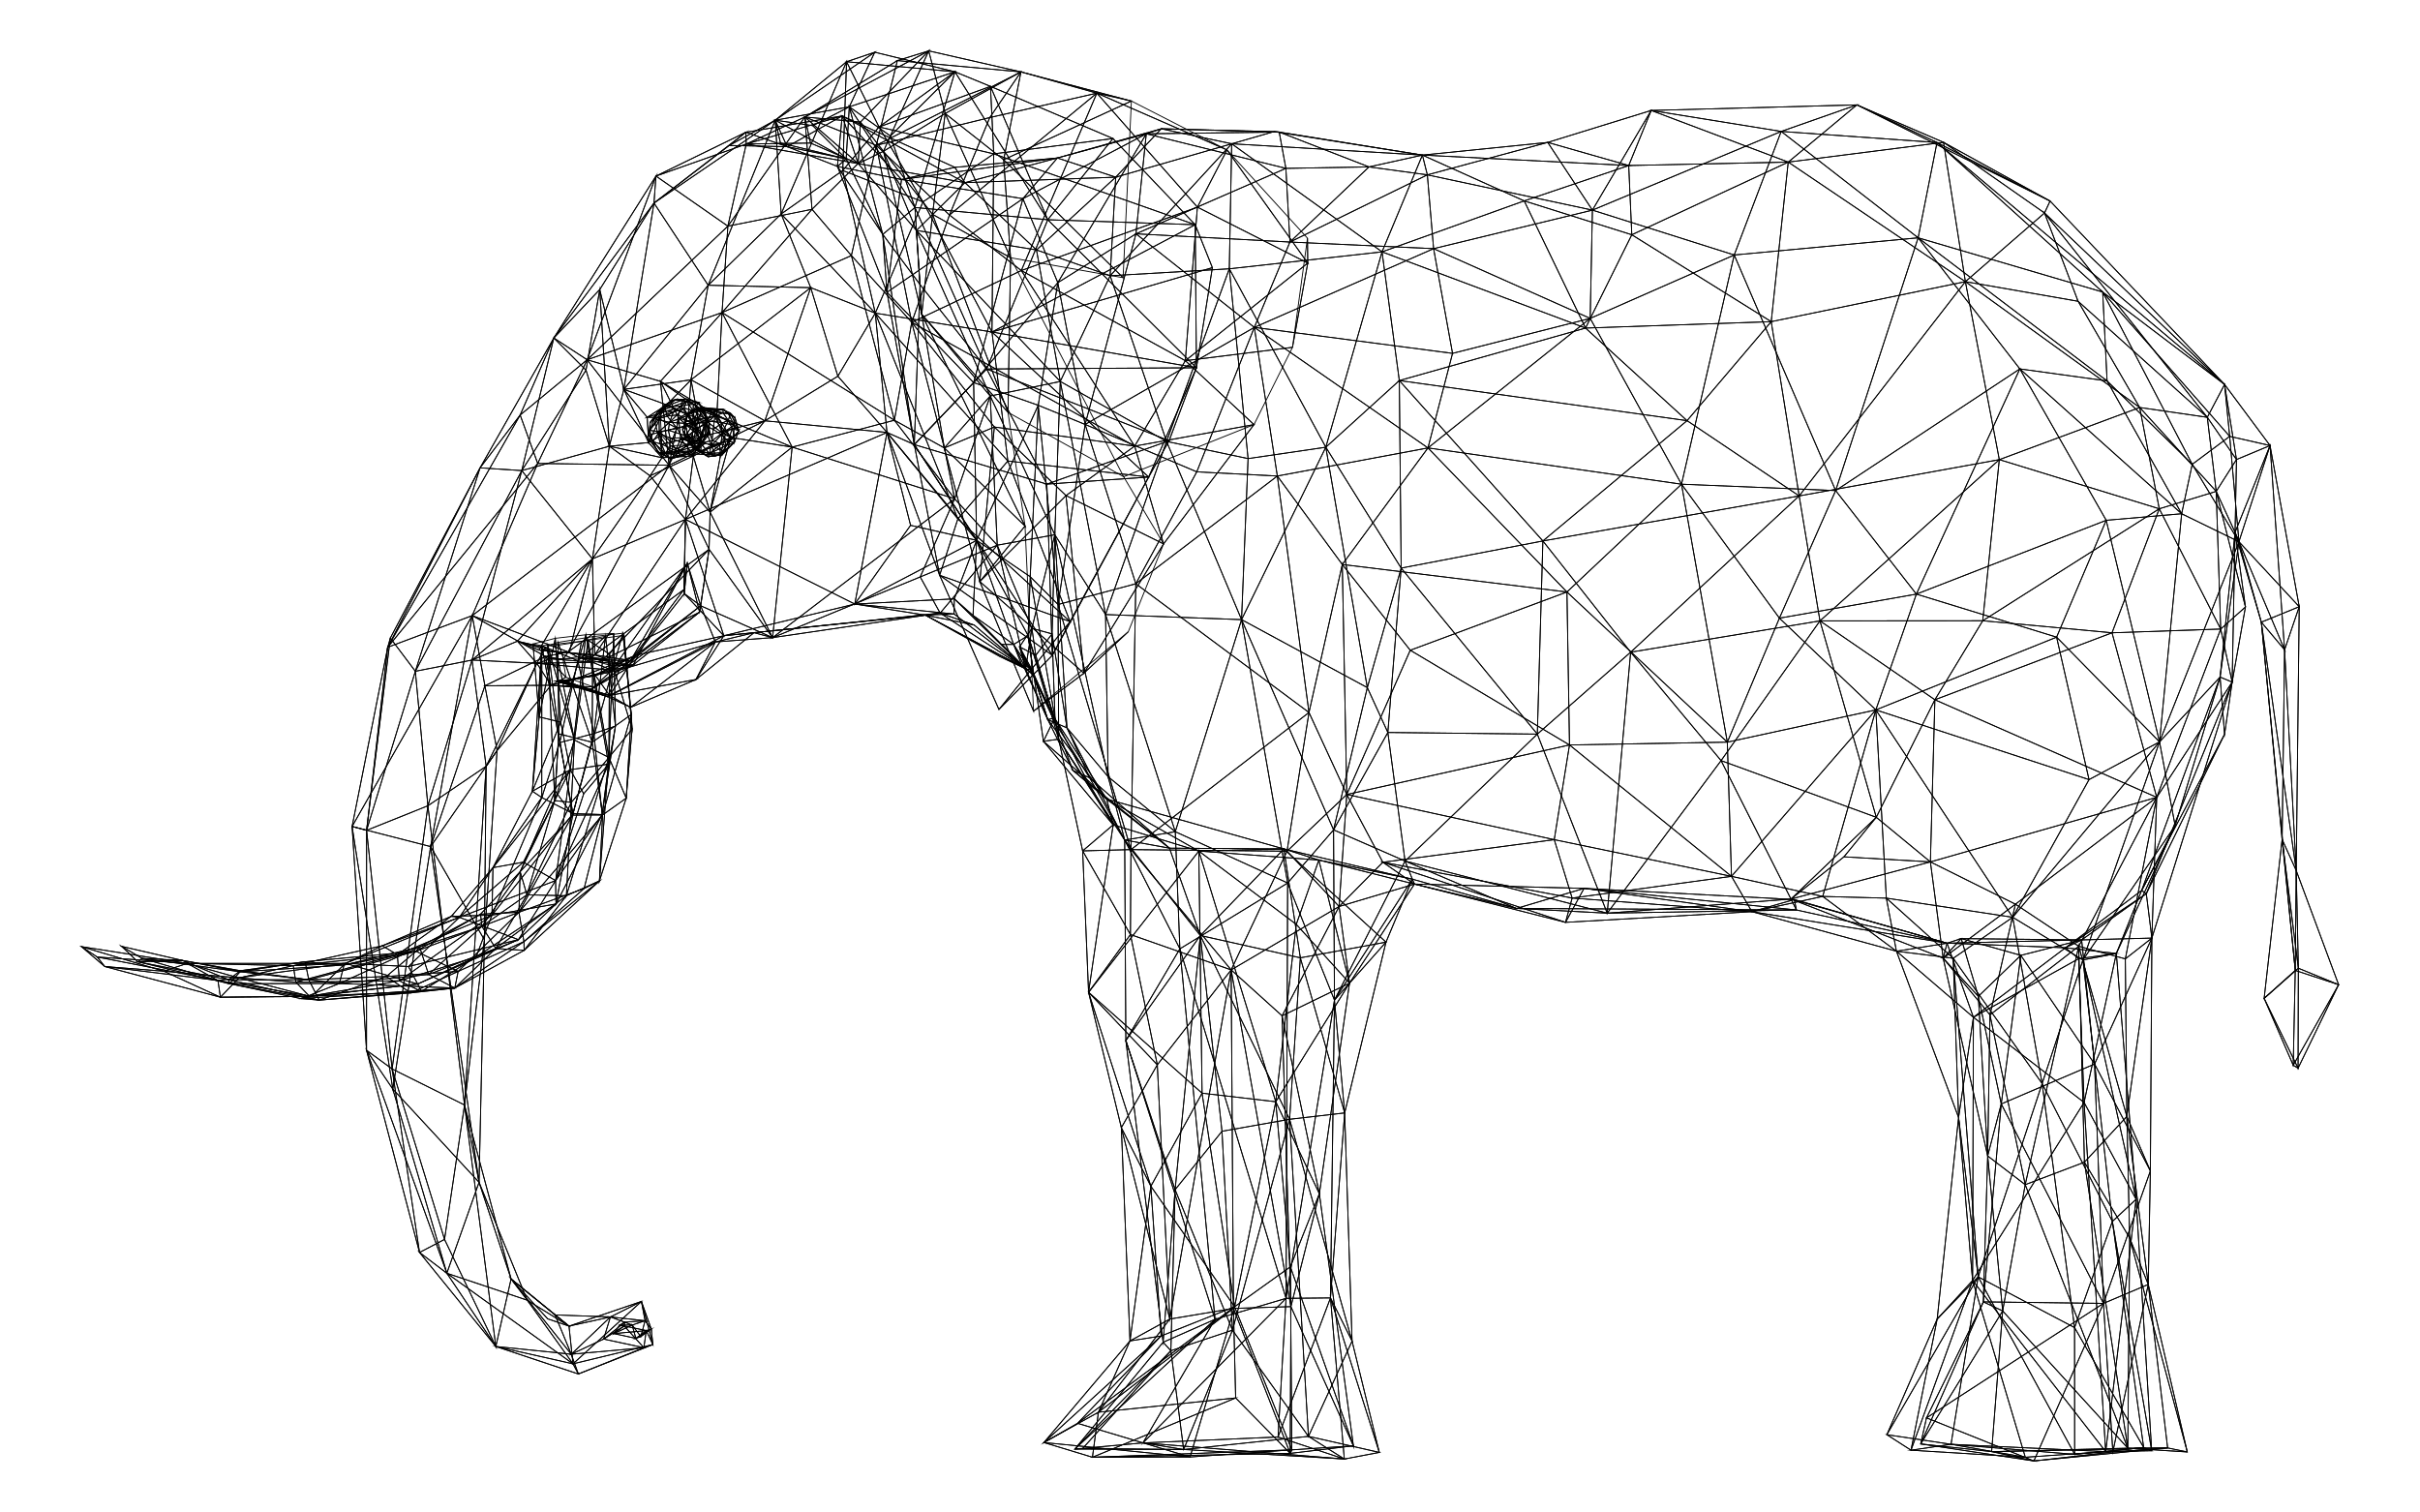 <?xml version="1.0" encoding="UTF-8"?>
<!DOCTYPE svg  PUBLIC '-//W3C//DTD SVG 1.1//EN'  'http://www.w3.org/Graphics/SVG/1.1/DTD/svg11.dtd'>
<svg enable-background="new -92.956 -57.718 2745.913 1715.436" version="1.1" viewBox="-92.956 -57.718 2745.9 1715.4" xml:space="preserve" xmlns="http://www.w3.org/2000/svg">
<g fill="none" stroke="#000" stroke-miterlimit="10">
	<polygon points="1169.9 99.478 1263.2 197.25 1034.6 116.85"/>
	<polygon points="1030.9 40.301 1169.9 99.478 1034.6 116.85"/>
	<polygon points="1263.2 197.25 1264.6 359.59 1282.7 245.98"/>
	<polygon points="1264.6 359.59 1263.2 197.25 1095.9 191.61"/>
	<polygon points="1095.9 191.61 1263.2 197.25 1169.9 99.478"/>
	<polygon points="1095.9 191.61 1169.9 99.478 1030.9 40.301"/>
	<polygon points="1095.9 191.61 1030.9 40.301 990.59 23.735"/>
	<polygon points="1032.6 319 954.32 171.34 1034.6 116.85"/>
	<polygon points="1264.6 359.59 1032.6 319 1282.7 245.98"/>
	<polygon points="1263.2 197.25 1282.7 245.98 1032.6 319"/>
	<polygon points="1263.2 197.25 1032.6 319 1034.6 116.85"/>
	<polygon points="1233.6 442.37 1210.4 483.59 1264.6 359.59"/>
	<polygon points="1264.6 359.59 1210.4 483.59 1032.6 319"/>
	<polygon points="1926.1 643.69 1815 491.69 1989.9 498.93"/>
	<polygon points="990.59 23.735 1030.9 40.301 904.45 86.318"/>
	<polygon points="1034.6 116.85 954.32 171.34 904.45 86.318"/>
	<polygon points="904.45 86.318 1030.9 40.301 1034.6 116.85"/>
	<polygon points="2081.5 616.42 1926.1 643.69 1989.9 498.93"/>
	<polygon points="1095.9 191.61 990.59 23.735 945.16 177.75"/>
	<polygon points="1867 784.39 1685 614.01 1815 491.69"/>
	<polygon points="1926.1 643.69 1867 784.39 1815 491.69"/>
	<polygon points="990.59 23.735 917.34 96.56 945.16 177.75"/>
	<polygon points="1094.9 491.6 1210.4 483.59 1233.6 442.37"/>
	<polygon points="2081.5 616.42 2296.9 532.64 2240.6 665.25"/>
	<polygon points="1095.9 191.61 1026.6 360.98 1264.6 359.59"/>
	<polygon points="1026.6 360.98 1233.6 442.37 1264.6 359.59"/>
	<polygon points="1026.6 360.98 1095.9 191.61 945.16 177.75"/>
	<polygon points="1026.6 360.98 1094.9 491.6 1233.6 442.37"/>
	<polygon points="1032.6 319 1210.4 483.59 1050.6 465.38"/>
	<polygon points="2240.6 665.25 2277.4 826.91 2035.5 747.8"/>
	<polygon points="2035.5 747.8 1926.1 643.69 2081.5 616.42"/>
	<polygon points="1867 784.39 1926.1 643.69 2035.5 747.8"/>
	<polygon points="2240.6 665.25 2035.5 747.8 2081.5 616.42"/>
	<polygon points="1687.9 787.57 1685 614.01 1867 784.39"/>
	<polygon points="1121.2 647.58 1050.6 465.38 1210.4 483.59"/>
	<polygon points="2081.5 616.42 2198.9 360.86 2296.9 532.64"/>
	<polygon points="1989.9 498.93 2198.9 360.86 2081.5 616.42"/>
	<polygon points="2240.6 665.25 2296.9 532.64 2357.4 784.06"/>
	<polygon points="2277.4 826.91 2240.6 665.25 2357.4 784.06"/>
	<polygon points="990.59 23.735 904.45 86.318 867.61 12.33"/>
	<polygon points="2277.4 826.91 2190.8 983.1 2035.5 747.8"/>
	<polygon points="2357.4 784.06 2190.8 983.1 2277.4 826.91"/>
	<polygon points="945.16 177.75 951 265.21 1026.6 360.98"/>
	<polygon points="904.45 86.318 954.32 171.34 863.28 135.76"/>
	<polygon points="904.45 86.318 863.28 135.76 867.61 12.33"/>
	<polygon points="1815 491.69 1685 614.01 1527.3 450.54"/>
	<polygon points="1527.3 450.54 1711.4 303.55 1815 491.69"/>
	<polygon points="990.59 23.735 867.61 12.33 899.58 1.544"/>
	<polygon points="1527.3 450.54 1430.1 582.78 1356.4 482.42"/>
	<polygon points="1685 614.01 1430.1 582.78 1527.3 450.54"/>
	<polygon points="2047.4 961.38 2035.5 747.8 2190.8 983.1"/>
	<polygon points="1507.2 680.1 1430.1 582.78 1685 614.01"/>
	<polygon points="1507.2 680.1 1685 614.01 1687.9 787.57"/>
	<polygon points="2296.9 532.64 2198.9 360.86 2382.5 525.23"/>
	<polygon points="2357.4 784.06 2296.9 532.64 2382.5 525.23"/>
	<polygon points="1392.3 750.73 1356.4 482.42 1430.1 582.78"/>
	<polygon points="1032.6 319 1050.6 465.38 900.22 297.58"/>
	<polygon points="954.32 171.34 1032.6 319 900.22 297.58"/>
	<polygon points="954.32 171.34 900.22 297.58 863.28 135.76"/>
	<polygon points="1989.9 498.93 2083.5 212.11 2198.9 360.86"/>
	<polygon points="1527.3 450.54 1555.2 343.24 1711.4 303.55"/>
	<polygon points="2190.8 983.1 2123.3 1029.6 2047.4 961.38"/>
	<polygon points="2123.3 1029.6 2190.8 983.1 2224.2 1171.8"/>
	<polygon points="2198.9 360.86 2083.5 212.11 2297.9 374.55"/>
	<polygon points="2297.9 374.55 2382.5 525.23 2198.9 360.86"/>
	<polygon points="1309.1 1528.5 1371 1591.4 1146.6 1595.8"/>
	<polygon points="1153.4 1544.7 1309.1 1528.5 1146.6 1595.8"/>
	<polygon points="1874.8 231.62 2083.5 212.11 1989.9 498.93"/>
	<polygon points="1815 491.69 1711.4 303.55 1874.8 231.62"/>
	<polygon points="1989.9 498.93 1815 491.69 1874.8 231.62"/>
	<polygon points="2224.2 1171.8 2190.8 983.1 2270.5 1031.5"/>
	<polygon points="2357.4 784.06 2270.5 1031.5 2190.8 983.1"/>
	<polygon points="1210.4 483.59 1101.1 685.83 1121.2 647.58"/>
	<polygon points="1094.9 491.6 1101.1 685.83 1210.4 483.59"/>
	<polygon points="2123.3 1029.6 2224.2 1171.8 2151.6 1391.1"/>
	<polygon points="2261 1448.7 2151.6 1391.1 2224.2 1171.8"/>
	<polygon points="2261.1 1592.5 2120.8 1581.1 2151.6 1391.1"/>
	<polygon points="2261.1 1592.5 2151.6 1391.1 2261 1448.7"/>
	<polygon points="2339.4 1584.7 2261.1 1592.5 2261 1448.7"/>
	<polygon points="1392.3 750.73 1195.8 604.64 1356.4 482.42"/>
	<polygon points="993.9 531.05 900.22 297.58 1050.6 465.38"/>
	<polygon points="993.9 531.05 1050.6 465.38 1121.2 647.58"/>
	<polygon points="1195.8 604.64 1265 477.69 1356.4 482.42"/>
	<polygon points="945.16 177.75 908.67 208.23 951 265.21"/>
	<polygon points="945.16 177.75 870.72 63.487 908.67 208.23"/>
	<polygon points="990.59 23.735 899.58 1.544 870.72 63.487"/>
	<polygon points="990.59 23.735 870.72 63.487 917.34 96.56"/>
	<polygon points="945.16 177.75 917.34 96.56 870.72 63.487"/>
	<polygon points="1867 784.39 2035.5 747.8 1871.7 936.66"/>
	<polygon points="1867 784.39 1871.7 936.66 1687.9 787.57"/>
	<polygon points="1871.7 936.66 1670.6 895.04 1687.9 787.57"/>
	<polygon points="1190.3 906.32 1392.3 750.73 1367.4 908.13"/>
	<polygon points="1190.3 906.32 1195.8 604.64 1392.3 750.73"/>
	<polygon points="1189.7 1002.7 1190.3 906.32 1304 1042.8"/>
	<polygon points="1304 1042.8 1190.3 906.32 1367.4 908.13"/>
	<polygon points="2224.2 1171.8 2303.9 1328.2 2261 1448.7"/>
	<polygon points="2303.9 1328.2 2224.2 1171.8 2270.5 1031.5"/>
	<polygon points="2303.9 1328.2 2339.4 1584.7 2261 1448.7"/>
	<polygon points="2035.5 747.8 1975.2 959.44 1871.7 936.66"/>
	<polygon points="2035.5 747.8 2047.4 961.38 1975.2 959.44"/>
	<polygon points="1306.6 1426.9 1371 1591.4 1309.1 1528.5"/>
	<polygon points="1153.4 1544.7 1306.6 1426.9 1309.1 1528.5"/>
	<polygon points="1304 1042.8 1220.2 1150.5 1189.7 1002.7"/>
	<polygon points="2297.9 374.55 2394.5 469.11 2382.5 525.23"/>
	<polygon points="2151.6 1391.1 2120.8 1581.1 2048 1570.2"/>
	<polygon points="1234.4 1439 1304 1042.8 1306.6 1426.9"/>
	<polygon points="1304 1042.8 1234.4 1439 1220.2 1150.5"/>
	<polygon points="1234.4 1439 1306.6 1426.9 1153.4 1544.7"/>
	<polygon points="1690.9 961.29 1670.6 895.04 1871.7 936.66"/>
	<polygon points="1265 477.69 1195.8 604.64 1138.3 423.9"/>
	<polygon points="1371.8 1424.9 1304 1042.8 1361.8 1094.9"/>
	<polygon points="1371.8 1424.9 1371 1591.4 1306.6 1426.9"/>
	<polygon points="1306.6 1426.9 1304 1042.8 1371.8 1424.9"/>
	<polygon points="2047.4 961.38 2123.3 1029.6 2058.9 1021.6"/>
	<polygon points="2047.4 961.38 2058.9 1021.6 1975.2 959.44"/>
	<polygon points="1356.4 482.42 1265 477.69 1330.3 313.76"/>
	<polygon points="1555.2 343.24 1527.3 450.54 1330.3 313.76"/>
	<polygon points="1330.3 313.76 1265 477.69 1138.3 423.9"/>
	<polygon points="1356.4 482.42 1330.3 313.76 1527.3 450.54"/>
	<polygon points="2270.5 1031.5 2357.4 784.06 2375.1 879.24"/>
	<polygon points="2105.1 1439 2151.6 1391.1 2048 1570.2"/>
	<polygon points="863.28 135.76 900.22 297.58 793.4 185.06"/>
	<polygon points="867.61 12.33 863.28 135.76 793.4 185.06"/>
	<polygon points="1367.4 908.13 1426.5 970.87 1304 1042.8"/>
	<polygon points="1304 1042.8 1426.5 970.87 1361.8 1094.9"/>
	<polygon points="2270.5 1031.5 2375.1 879.24 2308.4 1024.2"/>
	<polygon points="2129.4 1210.3 2151.6 1391.1 2105.1 1439"/>
	<polygon points="2151.6 1391.1 2129.4 1210.3 2123.3 1029.6"/>
	<polygon points="2058.9 1021.6 2123.3 1029.6 2129.4 1210.3"/>
	<polygon points="1874.8 231.62 1711.4 303.55 1713.9 180.71"/>
	<polygon points="1435.2 843.76 1507.2 680.1 1687.9 787.57"/>
	<polygon points="1435.2 843.76 1430.1 582.78 1507.2 680.1"/>
	<polygon points="1435.2 843.76 1367.4 908.13 1392.3 750.73"/>
	<polygon points="1435.2 843.76 1687.9 787.57 1670.6 895.04"/>
	<polygon points="1426.5 970.87 1367.4 908.13 1435.2 843.76"/>
	<polygon points="1430.1 582.78 1435.2 843.76 1392.3 750.73"/>
	<polygon points="1894.9 976.75 1871.7 936.66 1975.2 959.44"/>
	<polygon points="1894.9 976.75 1975.2 959.44 2058.9 1021.6"/>
	<polygon points="1894.9 976.75 1690.9 961.29 1871.7 936.66"/>
	<polygon points="1330.3 313.76 1533.7 224.42 1555.2 343.24"/>
	<polygon points="1711.4 303.55 1555.2 343.24 1533.7 224.42"/>
	<polygon points="1713.9 180.71 1711.4 303.55 1533.7 224.42"/>
	<polygon points="2330.8 1303.1 2303.9 1328.2 2270.5 1031.5"/>
	<polygon points="2330.8 1303.1 2270.5 1031.5 2308.4 1024.2"/>
	<polygon points="1107.6 628.22 1195.8 604.64 1190.3 906.32"/>
	<polygon points="1195.8 604.64 1107.6 628.22 1138.3 423.9"/>
	<polygon points="2339.4 1584.7 2303.9 1328.2 2348.5 1588.4"/>
	<polygon points="2330.8 1303.1 2348.5 1588.4 2303.9 1328.2"/>
	<polygon points="867.15 122.59 870.72 63.487 829.29 84.853"/>
	<polygon points="908.67 208.23 870.72 63.487 867.15 122.59"/>
	<polygon points="2357.4 784.06 2426.1 710.52 2375.1 879.24"/>
	<polygon points="1330.3 313.76 1370.7 216.91 1533.7 224.42"/>
	<polygon points="1108.3 781.01 1107.6 628.22 1190.3 906.32"/>
	<polygon points="1330.3 313.76 1138.3 423.9 1196 207.6"/>
	<polygon points="1196 207.6 1370.7 216.91 1330.3 313.76"/>
	<polygon points="1040.5 747.31 1121.2 647.58 1101.1 685.83"/>
	<polygon points="913.49 432.96 900.22 297.58 993.9 531.05"/>
	<polygon points="1026.6 360.98 944.47 446.8 1094.9 491.6"/>
	<polygon points="944.47 446.8 1101.1 685.83 1094.9 491.6"/>
	<polygon points="944.47 446.8 1026.6 360.98 951 265.21"/>
	<polygon points="944.47 446.8 951 265.21 908.67 208.23"/>
	<polygon points="1894.9 976.75 1683.4 988.85 1690.9 961.29"/>
	<polygon points="870.72 63.487 786.67 78.694 829.29 84.853"/>
	<polygon points="899.58 1.544 786.67 78.694 870.72 63.487"/>
	<polygon points="786.67 78.694 899.58 1.544 867.61 12.33"/>
	<polygon points="786.67 78.694 867.61 12.33 793.4 185.06"/>
	<polygon points="829.29 84.853 786.67 78.694 867.15 122.59"/>
	<polygon points="2292.9 273.67 2394.5 469.11 2297.9 374.55"/>
	<polygon points="2292.9 273.67 2297.9 374.55 2083.5 212.11"/>
	<polygon points="154.32 1054.8 298.95 1035.4 260.41 1072.9"/>
	<polygon points="1371 1591.4 1371.8 1424.9 1442.7 1582.8"/>
	<polygon points="1040.5 747.31 1101.1 685.83 973.24 595.02"/>
	<polygon points="993.9 531.05 973.24 595.02 913.49 432.96"/>
	<polygon points="993.9 531.05 1121.2 647.58 973.24 595.02"/>
	<polygon points="973.24 595.02 1121.2 647.58 1040.5 747.31"/>
	<polygon points="944.47 446.8 913.49 432.96 973.24 595.02"/>
	<polygon points="1101.1 685.83 944.47 446.8 973.24 595.02"/>
	<polygon points="1179.4 1221.8 1220.2 1150.5 1234.4 1439"/>
	<polygon points="298.95 1035.4 370.53 1039 380.97 1058.8"/>
	<polygon points="380.97 1058.8 260.41 1072.9 298.95 1035.4"/>
	<polygon points="1085.1 402.14 1138.3 423.9 1107.6 628.22"/>
	<polygon points="774.9 419.77 857.74 369.16 913.49 432.96"/>
	<polygon points="857.74 369.16 900.22 297.58 913.49 432.96"/>
	<polygon points="1190.3 906.32 1135.5 907.78 1108.3 781.01"/>
	<polygon points="1189.7 1002.7 1135.5 907.78 1190.3 906.32"/>
	<polygon points="774.9 419.77 826.93 268.7 857.74 369.16"/>
	<polygon points="900.22 297.58 826.93 268.7 793.4 185.06"/>
	<polygon points="857.74 369.16 826.93 268.7 900.22 297.58"/>
	<polygon points="774.9 419.77 691.13 373.24 826.93 268.7"/>
	<polygon points="1189.7 1002.7 1220.2 1150.5 1142.2 1068.2"/>
	<polygon points="1220.2 1150.5 1179.4 1221.8 1142.2 1068.2"/>
	<polygon points="1135.5 907.78 1189.7 1002.7 1142.2 1068.2"/>
	<polygon points="944.47 446.8 908.67 208.23 913.48 273.97"/>
	<polygon points="154.32 1054.8 260.41 1072.9 157.14 1073.8"/>
	<polygon points="380.97 1058.8 258.2 1072.7 260.41 1072.9"/>
	<polygon points="157.14 1073.8 260.41 1072.9 258.2 1072.7"/>
	<polygon points="1404.1 1296.8 1442.7 1582.8 1371.8 1424.9"/>
	<polygon points="1371.8 1424.9 1361.8 1094.9 1404.1 1296.8"/>
	<polygon points="710.59 265.94 793.4 185.06 826.93 268.7"/>
	<polygon points="786.67 78.694 793.4 185.06 710.59 265.94"/>
	<polygon points="691.13 373.24 710.59 265.94 826.93 268.7"/>
	<polygon points="1234.4 1439 1189.2 1463.8 1179.4 1221.8"/>
	<polygon points="1234.4 1439 1153.4 1544.7 1189.2 1463.8"/>
	<polygon points="1011.8 376.4 944.47 446.8 913.48 273.97"/>
	<polygon points="239.8 1038 298.95 1035.4 119.42 1035.4"/>
	<polygon points="119.42 1035.4 298.95 1035.4 154.32 1054.8"/>
	<polygon points="1085.1 402.14 1107.3 263.01 1138.3 423.9"/>
	<polygon points="1196 207.6 1138.3 423.9 1107.3 263.01"/>
	<polygon points="1011.8 376.4 1107.3 263.01 1085.1 402.14"/>
	<polygon points="1690.9 961.29 1683.4 988.85 1476.1 920.64"/>
	<polygon points="1670.6 895.04 1690.9 961.29 1476.1 920.64"/>
	<polygon points="1426.5 970.87 1435.2 843.76 1476.1 920.64"/>
	<polygon points="1435.2 843.76 1670.6 895.04 1476.1 920.64"/>
	<polygon points="2292.9 273.67 2437 437.41 2394.5 469.11"/>
	<polygon points="298.95 1035.4 428.28 983.14 370.53 1039"/>
	<polygon points="340.88 1015.4 428.28 983.14 298.95 1035.4"/>
	<polygon points="340.88 1015.4 298.95 1035.4 239.8 1038"/>
	<polygon points="17.391 1028.2 119.42 1035.4 154.32 1054.8"/>
	<polygon points="380.97 1058.8 385.07 1067.3 258.2 1072.7"/>
	<polygon points="2083.5 212.11 2104.9 104.01 2292.9 273.67"/>
	<polygon points="17.391 1028.2 154.32 1054.8 25.971 1039"/>
	<polygon points="157.14 1073.8 25.971 1039 154.32 1054.8"/>
	<polygon points="178.16 1051.9 239.8 1038 119.42 1035.4"/>
	<polygon points="258.2 1072.7 242.71 1056.7 178.16 1051.9"/>
	<polygon points="258.2 1072.7 178.16 1051.9 157.14 1073.8"/>
	<polygon points="239.8 1038 178.16 1051.9 242.71 1056.7"/>
	<polygon points="1153.4 1544.7 1091.5 1579.1 1189.2 1463.8"/>
	<polygon points="1153.4 1544.7 1146.6 1595.8 1091.5 1579.1"/>
	<polygon points="2330.8 1303.1 2308.4 1024.2 2271.8 1193.2"/>
	<polygon points="703.06 437.62 691.13 373.24 774.9 419.77"/>
	<polygon points="2058.9 1021.6 2129.4 1210.3 2146.2 1096.6"/>
	<polygon points="178.16 1051.9 119.42 1035.4 92.911 1044.3"/>
	<polygon points="157.14 1073.8 178.16 1051.9 92.911 1044.3"/>
	<polygon points="157.14 1073.8 92.911 1044.3 25.971 1039"/>
	<polygon points="-0.567 1016.4 119.42 1035.4 17.391 1028.2"/>
	<polygon points="25.971 1039 -0.567 1016.4 17.391 1028.2"/>
	<polygon points="92.911 1044.3 -0.567 1016.4 25.971 1039"/>
	<polygon points="119.42 1035.4 -0.567 1016.4 92.911 1044.3"/>
	<polygon points="688.01 412.72 691.13 373.24 703.06 437.62"/>
	<polygon points="1438.3 1057.8 1361.8 1094.9 1426.5 970.87"/>
	<polygon points="1361.8 1094.9 1438.3 1057.8 1404.1 1296.8"/>
	<polygon points="2129.4 1210.3 2145.3 1395.2 2146.2 1096.6"/>
	<polygon points="2145.3 1395.2 2129.4 1210.3 2105.1 1439"/>
	<polygon points="2146.2 1096.6 2145.3 1395.2 2271.8 1193.2"/>
	<polygon points="675.13 428.04 676.7 412.93 693.32 423.63"/>
	<polygon points="675.13 428.04 664.09 414.44 676.7 412.93"/>
	<polygon points="693.32 423.63 682.57 440.79 675.13 428.04"/>
	<polygon points="688.01 412.72 703.06 437.62 699.64 431.31"/>
	<polygon points="1874.8 231.62 1928.1 91.402 2083.5 212.11"/>
	<polygon points="1928.1 91.402 2104.9 104.01 2083.5 212.11"/>
	<polygon points="1928.1 91.402 1874.8 231.62 1713.9 180.71"/>
	<polygon points="682.57 440.79 668.77 443.96 675.13 428.04"/>
	<polygon points="786.67 78.694 792.62 104.48 867.15 122.59"/>
	<polygon points="340.88 1015.4 239.8 1038 357.91 1025.6"/>
	<polygon points="357.91 1025.6 239.8 1038 242.71 1056.7"/>
	<polygon points="688.01 412.72 699.64 431.31 689.09 413.86"/>
	<polygon points="2271.8 1193.2 2308.4 1024.2 2265.6 1030.1"/>
	<polygon points="2271.8 1193.2 2265.6 1030.1 2146.2 1096.6"/>
	<polygon points="357.91 1025.6 242.71 1056.7 360.23 1055.2"/>
	<polygon points="242.71 1056.7 258.2 1072.7 360.23 1055.2"/>
	<polygon points="258.2 1072.7 385.07 1067.3 360.23 1055.2"/>
	<polygon points="2339.4 1584.7 2348.5 1588.4 2296.3 1589.4"/>
	<polygon points="2296.3 1589.4 2348.5 1588.4 2330.8 1303.1"/>
	<polygon points="2296.3 1589.4 2330.8 1303.1 2271.8 1193.2"/>
	<polygon points="2271.8 1193.2 2145.3 1395.2 2296.3 1589.4"/>
	<polygon points="2296.3 1589.4 2261.1 1592.5 2339.4 1584.7"/>
	<polygon points="2261.1 1592.5 2296.3 1589.4 2120.8 1581.1"/>
	<polygon points="370.53 1039 495.26 1008.5 380.97 1058.8"/>
	<polygon points="495.26 1008.5 370.53 1039 428.28 983.14"/>
	<polygon points="676.7 412.93 664.09 414.44 679.78 402.92"/>
	<polygon points="693.32 423.63 676.7 412.93 679.78 402.92"/>
	<polygon points="675.13 428.04 668.77 443.96 655.11 432.28"/>
	<polygon points="710.59 265.94 691.13 373.24 614.9 384.1"/>
	<polygon points="657.48 446.2 655.11 432.28 668.77 443.96"/>
	<polygon points="675.13 428.04 655.11 432.28 654.85 417.45"/>
	<polygon points="675.13 428.04 654.85 417.45 664.09 414.44"/>
	<polygon points="663.54 401.65 688.01 412.72 689.09 413.86"/>
	<polygon points="688.01 412.72 663.54 401.65 691.13 373.24"/>
	<polygon points="663.54 401.65 614.9 384.1 691.13 373.24"/>
	<polygon points="500.9 920.53 537.5 941.48 428.28 983.14"/>
	<polygon points="428.28 983.14 537.5 941.48 495.26 1008.5"/>
	<polygon points="675.49 454.5 657.48 446.2 668.77 443.96"/>
	<polygon points="682.57 440.79 675.49 454.5 668.77 443.96"/>
	<polygon points="692.67 445.2 675.49 454.5 682.57 440.79"/>
	<polygon points="693.32 423.63 692.67 445.2 682.57 440.79"/>
	<polygon points="2382.5 525.23 2447.5 556.97 2357.4 784.06"/>
	<polygon points="2447.5 556.97 2382.5 525.23 2394.5 469.11"/>
	<polygon points="2437 437.41 2447.5 556.97 2394.5 469.11"/>
	<polygon points="2447.5 556.97 2426.1 710.52 2357.4 784.06"/>
	<polygon points="663.54 401.65 689.09 413.86 671.93 406.1"/>
	<polygon points="693.8 459.63 703.06 437.62 774.9 419.77"/>
	<polygon points="1076 596.69 1085.1 402.14 1107.6 628.22"/>
	<polygon points="1076 596.69 1107.6 628.22 1108.3 781.01"/>
	<polygon points="664.09 414.44 654.85 417.45 661.22 403.96"/>
	<polygon points="664.09 414.44 661.22 403.96 679.78 402.92"/>
	<polygon points="1189.2 1463.8 1212.9 1288.3 1179.4 1221.8"/>
	<polygon points="1179.4 1221.8 1212.9 1288.3 1142.2 1068.2"/>
	<polygon points="703.06 437.62 693.8 459.63 693.15 446.74"/>
	<polygon points="703.06 437.62 693.15 446.74 699.64 431.31"/>
	<polygon points="661.97 456.5 657.48 446.2 675.49 454.5"/>
	<polygon points="340.88 1015.4 419.06 982.03 428.28 983.14"/>
	<polygon points="419.06 982.03 340.88 1015.4 357.91 1025.6"/>
	<polygon points="693.71 400.78 693.32 423.63 679.78 402.92"/>
	<polygon points="2048 1570.2 2075.4 1587.8 2105.1 1439"/>
	<polygon points="2075.4 1587.8 2145.3 1395.2 2105.1 1439"/>
	<polygon points="2075.4 1587.8 2048 1570.2 2120.8 1581.1"/>
	<polygon points="908.67 208.23 867.15 122.59 857.3 131.14"/>
	<polygon points="908.67 208.23 857.3 131.14 913.48 273.97"/>
	<polygon points="693.71 400.78 679.78 402.92 681.66 395.97"/>
	<polygon points="681.66 395.97 679.78 402.92 661.22 403.96"/>
	<polygon points="661.97 456.5 647.81 443.53 657.48 446.2"/>
	<polygon points="657.48 446.2 647.81 443.53 655.11 432.28"/>
	<polygon points="647.81 443.53 644.2 430.57 655.11 432.28"/>
	<polygon points="654.85 417.45 644.2 430.57 661.22 403.96"/>
	<polygon points="654.85 417.45 655.11 432.28 644.2 430.57"/>
	<polygon points="2426.1 710.52 2337.1 952.66 2375.1 879.24"/>
	<polygon points="2337.1 952.66 2308.4 1024.2 2375.1 879.24"/>
	<polygon points="693.71 400.78 705.82 408.06 693.32 423.63"/>
	<polygon points="702.32 446.82 688.8 454.29 675.49 454.5"/>
	<polygon points="702.32 446.82 675.49 454.5 692.67 445.2"/>
	<polygon points="692.67 445.2 693.32 423.63 707.07 436.73"/>
	<polygon points="702.32 446.82 692.67 445.2 707.07 436.73"/>
	<polygon points="705.82 408.06 708.69 421.04 693.32 423.63"/>
	<polygon points="707.07 436.73 693.32 423.63 708.69 421.04"/>
	<polygon points="681.66 395.97 661.22 403.96 669.6 396.57"/>
	<polygon points="688.8 454.29 679.26 459.76 675.49 454.5"/>
	<polygon points="661.97 456.5 675.49 454.5 679.26 459.76"/>
	<polygon points="380.97 1058.8 495.26 1008.5 447.24 1028.1"/>
	<polygon points="360.23 1055.2 385.07 1067.3 447.24 1028.1"/>
	<polygon points="447.24 1028.1 385.07 1067.3 380.97 1058.8"/>
	<polygon points="641.42 415.76 663.54 401.65 671.93 406.1"/>
	<polygon points="663.54 401.65 641.42 415.76 614.9 384.1"/>
	<polygon points="641.42 415.76 671.93 406.1 656.42 415.99"/>
	<polygon points="1366.1 133.33 1460.4 131.68 1370.7 216.91"/>
	<polygon points="1196 207.6 1366.1 133.33 1370.7 216.91"/>
	<polygon points="1135.5 907.78 1142.2 1068.2 1170.1 878.22"/>
	<polygon points="1108.3 781.01 1170.1 878.22 1091 783.42"/>
	<polygon points="1170.1 878.22 1108.3 781.01 1135.5 907.78"/>
	<polygon points="1460.4 131.68 1526.6 140.69 1370.7 216.91"/>
	<polygon points="1533.7 224.42 1370.7 216.91 1526.6 140.69"/>
	<polygon points="1713.9 180.71 1533.7 224.42 1526.6 140.69"/>
	<polygon points="686.16 395.11 681.66 395.97 669.6 396.57"/>
	<polygon points="693.71 400.78 681.66 395.97 686.16 395.11"/>
	<polygon points="693.8 459.63 668.18 448.15 693.15 446.74"/>
	<polygon points="554.14 815.66 537.5 941.48 500.9 920.53"/>
	<polygon points="569.35 842.96 537.5 941.48 554.14 815.66"/>
	<polygon points="699.65 398.82 705.82 408.06 693.71 400.78"/>
	<polygon points="693.71 400.78 686.16 395.11 699.65 398.82"/>
	<polygon points="689.42 457.13 688.8 454.29 702.32 446.82"/>
	<polygon points="689.42 457.13 679.26 459.76 688.8 454.29"/>
	<polygon points="1366.1 133.33 1196 207.6 1207.7 94.108"/>
	<polygon points="1207.7 94.108 1196 207.6 1107.3 263.01"/>
	<polygon points="940.24 538.35 876.92 627.69 913.49 432.96"/>
	<polygon points="689.42 457.13 668.07 462.88 679.26 459.76"/>
	<polygon points="668.07 462.88 661.97 456.5 679.26 459.76"/>
	<polygon points="693.8 459.63 658.18 461.64 668.18 448.15"/>
	<polygon points="658.18 461.64 657.51 436.1 668.18 448.15"/>
	<polygon points="711.89 434.49 707.07 436.73 708.69 421.04"/>
	<polygon points="711.89 434.49 702.32 446.82 707.07 436.73"/>
	<polygon points="653.61 455.36 647.81 443.53 661.97 456.5"/>
	<polygon points="653.61 455.36 661.97 456.5 668.07 462.88"/>
	<polygon points="711.95 422.32 708.69 421.04 705.82 408.06"/>
	<polygon points="711.95 422.32 711.89 434.49 708.69 421.04"/>
	<polygon points="661.22 403.96 644.2 430.57 644.83 421.55"/>
	<polygon points="642.97 444.45 614.9 384.1 641.42 415.76"/>
	<polygon points="642.97 444.45 641.42 415.76 656.42 415.99"/>
	<polygon points="658.18 461.64 642.97 444.45 657.51 436.1"/>
	<polygon points="642.97 444.45 656.42 415.99 657.51 436.1"/>
	<polygon points="686.16 395.11 669.6 396.57 673.42 395.85"/>
	<polygon points="466.4 926.82 428.28 983.14 419.06 982.03"/>
	<polygon points="466.4 926.82 500.9 920.53 428.28 983.14"/>
	<polygon points="466.4 926.82 554.14 815.66 500.9 920.53"/>
	<polygon points="711.95 422.32 705.82 408.06 707.25 410.87"/>
	<polygon points="707.25 410.87 705.82 408.06 699.65 398.82"/>
	<polygon points="684.81 531.65 774.9 419.77 913.49 432.96"/>
	<polygon points="684.81 531.65 913.49 432.96 876.92 627.69"/>
	<polygon points="693.8 459.63 774.9 419.77 684.81 531.65"/>
	<polygon points="2515.9 630.68 2472.9 648.24 2447.5 556.97"/>
	<polygon points="673.42 395.85 669.6 396.57 660.34 402.58"/>
	<polygon points="660.34 402.58 669.6 396.57 661.22 403.96"/>
	<polygon points="643.21 435.78 644.2 430.57 647.81 443.53"/>
	<polygon points="644.83 421.55 644.2 430.57 643.21 435.78"/>
	<polygon points="653.61 455.36 643.21 435.78 647.81 443.53"/>
	<polygon points="700.16 449.21 702.32 446.82 711.89 434.49"/>
	<polygon points="689.42 457.13 702.32 446.82 700.16 449.21"/>
	<polygon points="2560.6 1059.6 2509.1 1151 2511.4 1043.4"/>
	<polygon points="2250.6 1017.7 2146.2 1096.6 2265.6 1030.1"/>
	<polygon points="2250.6 1017.7 2308.4 1024.2 2337.1 952.66"/>
	<polygon points="2250.6 1017.7 2265.6 1030.1 2308.4 1024.2"/>
	<polygon points="653.15 409.84 661.22 403.96 644.83 421.55"/>
	<polygon points="653.15 409.84 660.34 402.58 661.22 403.96"/>
	<polygon points="1170.1 878.22 1139.3 825.7 1091 783.42"/>
	<polygon points="2472.9 648.24 2515.9 630.68 2512.5 930.1"/>
	<polygon points="2512.5 930.1 2560.6 1059.6 2511.4 1043.4"/>
	<polygon points="2512.5 930.1 2511.4 1043.4 2472.9 648.24"/>
	<polygon points="685.99 397.9 699.65 398.82 686.16 395.11"/>
	<polygon points="685.99 397.9 686.16 395.11 673.42 395.85"/>
	<polygon points="2426.1 710.52 2431.2 775.43 2337.1 952.66"/>
	<polygon points="1189.2 1463.8 1224.5 1458.2 1212.9 1288.3"/>
	<polygon points="1091.5 1579.1 1224.5 1458.2 1189.2 1463.8"/>
	<polygon points="688.05 455.04 689.42 457.13 700.16 449.21"/>
	<polygon points="688.05 455.04 668.07 462.88 689.42 457.13"/>
	<polygon points="658.81 456.69 643.21 435.78 653.61 455.36"/>
	<polygon points="658.81 456.69 653.61 455.36 668.07 462.88"/>
	<polygon points="2431.2 378.51 2292.9 273.67 2104.9 104.01"/>
	<polygon points="2437 437.41 2292.9 273.67 2431.2 378.51"/>
	<polygon points="913.49 432.96 944.47 446.8 1015.2 555.39"/>
	<polygon points="1011.8 376.4 1085.1 402.14 1015.2 555.39"/>
	<polygon points="1015.2 555.39 876.92 627.69 940.24 538.35"/>
	<polygon points="1015.2 555.39 1085.1 402.14 1076 596.69"/>
	<polygon points="944.47 446.8 1011.8 376.4 1015.2 555.39"/>
	<polygon points="913.49 432.96 1015.2 555.39 940.24 538.35"/>
	<polygon points="2116.3 1012.5 1943 962.97 1894.9 976.75"/>
	<polygon points="2146.2 1096.6 2116.3 1012.5 2058.9 1021.6"/>
	<polygon points="2146.2 1096.6 2250.6 1017.7 2116.3 1012.5"/>
	<polygon points="2116.3 1012.5 1894.9 976.75 2058.9 1021.6"/>
	<polygon points="571.9 662.52 554.14 815.66 543.28 761.71"/>
	<polygon points="2075.4 1587.8 2205.1 1595.8 2145.3 1395.2"/>
	<polygon points="2075.4 1587.8 2120.8 1581.1 2205.1 1595.8"/>
	<polygon points="2120.8 1581.1 2296.3 1589.4 2205.1 1595.8"/>
	<polygon points="2145.3 1395.2 2205.1 1595.8 2296.3 1589.4"/>
	<polygon points="579.23 576.45 684.81 531.65 581.89 685.35"/>
	<polygon points="579.23 576.45 581.89 685.35 552.88 682.98"/>
	<polygon points="518.52 679.86 579.23 576.45 552.88 682.98"/>
	<polygon points="543.28 761.71 537.12 666.54 571.9 662.52"/>
	<polygon points="2482.8 447.83 2515.9 630.68 2447.5 556.97"/>
	<polygon points="2437 437.41 2482.8 447.83 2447.5 556.97"/>
	<polygon points="2482.8 447.83 2437 437.41 2431.2 378.51"/>
	<polygon points="710.22 433.2 700.16 449.21 711.89 434.49"/>
	<polygon points="710.22 433.2 711.89 434.49 711.95 422.32"/>
	<polygon points="708.91 419.05 710.22 433.2 711.95 422.32"/>
	<polygon points="708.91 419.05 707.25 410.87 699.65 398.82"/>
	<polygon points="711.95 422.32 707.25 410.87 708.91 419.05"/>
	<polygon points="688.05 455.04 676.38 456.53 668.07 462.88"/>
	<polygon points="676.38 456.53 658.81 456.69 668.07 462.88"/>
	<polygon points="685.99 397.9 673.42 395.85 658.91 407.58"/>
	<polygon points="658.91 407.58 673.42 395.85 660.34 402.58"/>
	<polygon points="660.34 402.58 653.15 409.84 658.91 407.58"/>
	<polygon points="2511.4 1043.4 2509.1 1151 2476.1 1075.1"/>
	<polygon points="518.52 679.86 552.88 682.98 552.25 683.22"/>
	<polygon points="2472.9 648.24 2511.4 1043.4 2496.5 894.74"/>
	<polygon points="2511.4 1043.4 2476.1 1075.1 2496.5 894.74"/>
	<polygon points="543.28 761.71 554.14 815.66 511.12 840.09"/>
	<polygon points="466.4 926.82 511.12 840.09 554.14 815.66"/>
	<polygon points="1212.9 1288.3 1271 1182.7 1142.2 1068.2"/>
	<polygon points="653.15 409.84 644.83 421.55 648.76 417.44"/>
	<polygon points="658.91 407.58 653.15 409.84 648.76 417.44"/>
	<polygon points="648.76 417.44 644.83 421.55 643.21 435.78"/>
	<polygon points="1076 596.69 1073.6 663.42 1015.2 555.39"/>
	<polygon points="1108.3 781.01 1091 783.42 1073.6 663.42"/>
	<polygon points="1073.6 663.42 1076 596.69 1108.3 781.01"/>
	<polygon points="676.38 456.53 666.94 454.12 658.81 456.69"/>
	<polygon points="518.52 679.86 552.25 683.22 533.1 681.48"/>
	<polygon points="670.98 410.12 685.99 397.9 658.91 407.58"/>
	<polygon points="670.98 410.12 682.96 405.27 685.99 397.9"/>
	<polygon points="670.98 410.12 658.91 407.58 648.76 417.44"/>
	<polygon points="598.44 448.61 642.97 444.45 658.18 461.64"/>
	<polygon points="642.97 444.45 598.44 448.61 614.9 384.1"/>
	<polygon points="597.66 809.31 537.5 941.48 569.35 842.96"/>
	<polygon points="597.66 809.31 569.35 842.96 554.14 815.66"/>
	<polygon points="571.9 662.52 597.66 809.31 554.14 815.66"/>
	<polygon points="2560.6 1059.6 2514.6 1154.3 2509.1 1151"/>
	<polygon points="2509.1 1151 2514.6 1154.3 2476.1 1075.1"/>
	<polygon points="552.88 682.98 568.42 684.54 552.25 683.22"/>
	<polygon points="552.88 682.98 581.89 685.35 568.42 684.54"/>
	<polygon points="688.05 455.04 686.85 446.81 676.38 456.53"/>
	<polygon points="686.85 446.81 666.94 454.12 676.38 456.53"/>
	<polygon points="688.05 455.04 700.16 449.21 686.85 446.81"/>
	<polygon points="598.44 448.61 644.63 482.23 579.23 576.45"/>
	<polygon points="644.63 482.23 693.8 459.63 684.81 531.65"/>
	<polygon points="579.23 576.45 644.63 482.23 684.81 531.65"/>
	<polygon points="598.44 448.61 658.18 461.64 644.63 482.23"/>
	<polygon points="644.63 482.23 658.18 461.64 693.8 459.63"/>
	<polygon points="700.48 439.62 710.22 433.2 708.91 419.05"/>
	<polygon points="686.85 446.81 700.16 449.21 700.48 439.62"/>
	<polygon points="700.48 439.62 700.16 449.21 710.22 433.2"/>
	<polygon points="419.06 982.03 465.26 980.64 466.4 926.82"/>
	<polygon points="465.26 980.64 357.91 1025.6 360.23 1055.2"/>
	<polygon points="465.26 980.64 419.06 982.03 357.91 1025.6"/>
	<polygon points="447.24 1028.1 465.26 980.64 360.23 1055.2"/>
	<polygon points="1354.6 1192.4 1404.1 1296.8 1438.3 1057.8"/>
	<polygon points="693.64 408.12 708.91 419.05 699.65 398.82"/>
	<polygon points="693.64 408.12 699.65 398.82 685.99 397.9"/>
	<polygon points="693.64 408.12 685.99 397.9 682.96 405.27"/>
	<polygon points="1067.7 167.71 1011.8 376.4 913.48 273.97"/>
	<polygon points="1067.7 167.71 1107.3 263.01 1011.8 376.4"/>
	<polygon points="1207.7 94.108 1107.3 263.01 1067.7 167.71"/>
	<polygon points="1354.6 1192.4 1371.2 1379.7 1404.1 1296.8"/>
	<polygon points="1404.1 1296.8 1371.2 1379.7 1442.7 1582.8"/>
	<polygon points="653.3 433.24 643.21 435.78 658.81 456.69"/>
	<polygon points="653.3 433.24 658.81 456.69 666.94 454.12"/>
	<polygon points="648.76 417.44 643.21 435.78 653.3 433.24"/>
	<polygon points="537.5 941.48 537.88 968.01 495.26 1008.5"/>
	<polygon points="537.88 968.01 447.24 1028.1 495.26 1008.5"/>
	<polygon points="537.88 968.01 465.26 980.64 447.24 1028.1"/>
	<polygon points="686.85 446.81 700.48 439.62 691.5 438.71"/>
	<polygon points="1512 945.44 1426.5 970.87 1476.1 920.64"/>
	<polygon points="1512 945.44 1438.3 1057.8 1426.5 970.87"/>
	<polygon points="1683.4 988.85 1512 945.44 1476.1 920.64"/>
	<polygon points="666.77 421.49 682.96 405.27 670.98 410.12"/>
	<polygon points="666.77 421.49 648.76 417.44 653.3 433.24"/>
	<polygon points="666.77 421.49 670.98 410.12 648.76 417.44"/>
	<polygon points="666.77 421.49 687.7 413.46 682.96 405.27"/>
	<polygon points="682.96 405.27 687.7 413.46 693.64 408.12"/>
	<polygon points="667.43 439.44 686.85 446.81 691.5 438.71"/>
	<polygon points="667.43 439.44 653.3 433.24 666.94 454.12"/>
	<polygon points="667.43 439.44 666.94 454.12 686.85 446.81"/>
	<polygon points="1129.7 1557.3 1224.5 1458.2 1091.5 1579.1"/>
	<polygon points="695.49 423.38 687.7 413.46 666.77 421.49"/>
	<polygon points="687.7 413.46 695.49 423.38 693.64 408.12"/>
	<polygon points="691.5 438.71 700.48 439.62 695.49 423.38"/>
	<polygon points="693.64 408.12 695.49 423.38 708.91 419.05"/>
	<polygon points="700.48 439.62 708.91 419.05 695.49 423.38"/>
	<polygon points="2233.2 170.4 2431.2 378.51 2104.9 104.01"/>
	<polygon points="665.36 430.46 667.43 439.44 691.5 438.71"/>
	<polygon points="665.36 430.46 691.5 438.71 695.49 423.38"/>
	<polygon points="667.43 439.44 665.36 430.46 653.3 433.24"/>
	<polygon points="665.36 430.46 695.49 423.38 666.77 421.49"/>
	<polygon points="666.77 421.49 653.3 433.24 665.36 430.46"/>
	<polygon points="2482.8 447.83 2499.3 679.61 2515.9 630.68"/>
	<polygon points="2512.5 930.1 2515.9 630.68 2499.3 679.61"/>
	<polygon points="2496.5 894.74 2499.3 679.61 2472.9 648.24"/>
	<polygon points="2499.3 679.61 2496.5 894.74 2512.5 930.1"/>
	<polygon points="792.62 104.48 800.19 108.72 867.15 122.59"/>
	<polygon points="786.67 78.694 800.19 108.72 792.62 104.48"/>
	<polygon points="867.15 122.59 800.19 108.72 857.3 131.14"/>
	<polygon points="511.12 840.09 518.8 755.78 543.28 761.71"/>
	<polygon points="537.12 666.54 543.28 761.71 518.8 755.78"/>
	<polygon points="2447.5 556.97 2472.9 648.24 2443.1 546.3"/>
	<polygon points="2443.1 546.3 2472.9 648.24 2499.3 679.61"/>
	<polygon points="2482.8 447.83 2443.1 546.3 2499.3 679.61"/>
	<polygon points="2426.1 710.52 2447.5 556.97 2443.1 546.3"/>
	<polygon points="2496.5 894.74 2476.1 1075.1 2514.9 1040.9"/>
	<polygon points="2560.6 1059.6 2512.5 930.1 2514.9 1040.9"/>
	<polygon points="2514.9 1040.9 2514.6 1154.3 2560.6 1059.6"/>
	<polygon points="2514.9 1040.9 2476.1 1075.1 2514.6 1154.3"/>
	<polygon points="2496.5 894.74 2514.9 1040.9 2512.5 930.1"/>
	<polygon points="734.49 107.34 800.19 108.72 786.67 78.694"/>
	<polygon points="1438.3 1057.8 1377.9 991.16 1354.6 1192.4"/>
	<polygon points="1307.9 1425 1212.9 1288.3 1224.5 1458.2"/>
	<polygon points="1307.9 1425 1271 1182.7 1212.9 1288.3"/>
	<polygon points="1129.7 1557.3 1307.9 1425 1224.5 1458.2"/>
	<polygon points="1307.9 1425 1371.2 1379.7 1354.6 1192.4"/>
	<polygon points="1307.9 1425 1354.6 1192.4 1271 1182.7"/>
	<polygon points="518.8 755.78 511.82 672.96 537.12 666.54"/>
	<polygon points="590.29 866.5 537.88 968.01 537.5 941.48"/>
	<polygon points="537.5 941.48 597.66 809.31 590.29 866.5"/>
	<polygon points="614.9 384.1 649.1 172.68 710.59 265.94"/>
	<polygon points="786.67 78.694 710.59 265.94 649.1 172.68"/>
	<polygon points="734.49 107.34 786.67 78.694 649.1 172.68"/>
	<polygon points="2342.4 956.36 2250.6 1017.7 2337.1 952.66"/>
	<polygon points="2431.2 775.43 2342.4 956.36 2337.1 952.66"/>
	<polygon points="913.48 273.97 929.96 145.97 1067.7 167.71"/>
	<polygon points="929.96 145.97 913.48 273.97 857.3 131.14"/>
	<polygon points="581.89 685.35 577.43 687.82 568.42 684.54"/>
	<polygon points="581.89 685.35 622.52 691.86 598.07 691.24"/>
	<polygon points="581.89 685.35 598.07 691.24 577.43 687.82"/>
	<polygon points="597.66 809.31 571.9 662.52 603.36 661.09"/>
	<polygon points="494.13 669.8 518.52 679.86 533.1 681.48"/>
	<polygon points="494.13 669.8 579.23 576.45 518.52 679.86"/>
	<polygon points="494.13 669.8 533.1 681.48 525.71 677.17"/>
	<polygon points="2014 61.277 2233.2 170.4 2104.9 104.01"/>
	<polygon points="1928.1 91.402 2014 61.277 2104.9 104.01"/>
	<polygon points="1372.8 1587.4 1146.6 1595.8 1371 1591.4"/>
	<polygon points="1372.8 1587.4 1371.2 1379.7 1307.9 1425"/>
	<polygon points="1372.8 1587.4 1442.7 1582.8 1371.2 1379.7"/>
	<polygon points="1372.8 1587.4 1371 1591.4 1442.7 1582.8"/>
	<polygon points="1091 783.42 1103.7 757.12 1073.6 663.42"/>
	<polygon points="1091 783.42 1139.3 825.7 1103.7 757.12"/>
	<polygon points="466.4 926.82 521.77 847.21 511.12 840.09"/>
	<polygon points="521.77 847.21 466.4 926.82 465.26 980.64"/>
	<polygon points="603.36 661.09 605.36 766.19 597.66 809.31"/>
	<polygon points="590.29 866.5 597.66 809.31 605.36 766.19"/>
	<polygon points="2269 1008.8 2250.6 1017.7 2342.4 956.36"/>
	<polygon points="2269 1008.8 2116.3 1012.5 2250.6 1017.7"/>
	<polygon points="622.52 691.86 581.89 685.35 683 611.28"/>
	<polygon points="684.81 531.65 683 611.28 581.89 685.35"/>
	<polygon points="1057.2 673.53 1015.2 555.39 1073.6 663.42"/>
	<polygon points="1170.1 878.22 1142.2 1068.2 1267.3 907.98"/>
	<polygon points="1354.6 1192.4 1377.9 991.16 1267.3 907.98"/>
	<polygon points="1271 1182.7 1267.3 907.98 1142.2 1068.2"/>
	<polygon points="1354.6 1192.4 1267.3 907.98 1271 1182.7"/>
	<polygon points="683 611.28 684.81 531.65 683.47 615.84"/>
	<polygon points="521.77 847.21 465.26 980.64 557.25 865.49"/>
	<polygon points="557.25 865.49 465.26 980.64 537.88 968.01"/>
	<polygon points="590.29 866.5 557.25 865.49 537.88 968.01"/>
	<polygon points="876.92 627.69 1015.2 555.39 989.84 621.79"/>
	<polygon points="1129.7 1557.3 1257.4 1595.5 1307.9 1425"/>
	<polygon points="1129.7 1557.3 1091.5 1579.1 1257.4 1595.5"/>
	<polygon points="1091.5 1579.1 1146.6 1595.8 1257.4 1595.5"/>
	<polygon points="1257.4 1595.5 1372.8 1587.4 1307.9 1425"/>
	<polygon points="1257.4 1595.5 1146.6 1595.8 1372.8 1587.4"/>
	<polygon points="598.07 691.24 566.86 689.19 577.43 687.82"/>
	<polygon points="598.44 448.61 587.56 270.82 614.9 384.1"/>
	<polygon points="598.44 448.61 571.98 362.31 587.56 270.82"/>
	<polygon points="614.9 384.1 587.56 270.82 649.1 172.68"/>
	<polygon points="1683.4 988.85 1894.9 976.75 1704.4 950.3"/>
	<polygon points="1683.4 988.85 1704.4 950.3 1512 945.44"/>
	<polygon points="1704.4 950.3 1894.9 976.75 1943 962.97"/>
	<polygon points="2014 61.277 1928.1 91.402 1780.6 67.613"/>
	<polygon points="1713.9 180.71 1780.6 67.613 1928.1 91.402"/>
	<polygon points="989.84 621.79 1015.2 555.39 1011.1 640.57"/>
	<polygon points="1011.1 640.57 1015.2 555.39 1057.2 673.53"/>
	<polygon points="684.81 531.65 728.35 663.63 683.47 615.84"/>
	<polygon points="728.35 663.63 684.81 531.65 876.92 627.69"/>
	<polygon points="1057.2 673.53 1073.6 663.42 1080.1 708.86"/>
	<polygon points="1103.7 757.12 1080.1 708.86 1073.6 663.42"/>
	<polygon points="442.64 691.23 579.23 576.45 494.13 669.8"/>
	<polygon points="499.06 476.27 579.23 576.45 442.64 691.23"/>
	<polygon points="499.06 476.27 598.44 448.61 579.23 576.45"/>
	<polygon points="499.06 476.27 571.98 362.31 598.44 448.61"/>
	<polygon points="1403.5 918.19 1438.3 1057.8 1512 945.44"/>
	<polygon points="1403.5 918.19 1377.9 991.16 1438.3 1057.8"/>
	<polygon points="1267.3 907.98 1377.9 991.16 1403.5 918.19"/>
	<polygon points="1713.9 180.71 1526.6 140.69 1663.2 103.87"/>
	<polygon points="1663.2 103.87 1780.6 67.613 1713.9 180.71"/>
	<polygon points="603.36 661.09 594.13 664.18 605.36 766.19"/>
	<polygon points="518.8 755.78 511.12 840.09 521.82 674.94"/>
	<polygon points="521.82 674.94 511.12 840.09 521.77 847.21"/>
	<polygon points="511.82 672.96 518.8 755.78 521.82 674.94"/>
	<polygon points="516.2 694.92 525.71 677.17 531.81 689.87"/>
	<polygon points="494.13 669.8 516.2 694.92 442.64 691.23"/>
	<polygon points="516.2 694.92 494.13 669.8 525.71 677.17"/>
	<polygon points="542.16 784.88 521.82 674.94 521.77 847.21"/>
	<polygon points="557.25 865.49 542.16 784.88 521.77 847.21"/>
	<polygon points="2269 1008.8 2132.4 1007.3 2116.3 1012.5"/>
	<polygon points="605.36 766.19 594.13 664.18 580.9 774.62"/>
	<polygon points="557.25 865.49 590.29 866.5 580.9 774.62"/>
	<polygon points="605.36 766.19 580.9 774.62 590.29 866.5"/>
	<polygon points="557.25 865.49 580.9 774.62 542.16 784.88"/>
	<polygon points="1358.5 92.135 1460.4 131.68 1366.1 133.33"/>
	<polygon points="1358.5 92.135 1366.1 133.33 1207.7 94.108"/>
	<polygon points="594.13 664.18 562.76 692.12 580.9 774.62"/>
	<polygon points="542.16 784.88 562.76 692.12 521.82 674.94"/>
	<polygon points="580.9 774.62 562.76 692.12 542.16 784.88"/>
	<polygon points="2304.4 1589.8 2214.8 1600 2293.8 1421.2"/>
	<polygon points="579.1 693.7 531.81 689.87 566.86 689.19"/>
	<polygon points="579.1 693.7 516.2 694.92 531.81 689.87"/>
	<polygon points="598.07 691.24 579.1 693.7 566.86 689.19"/>
	<polygon points="2444.7 463.72 2482.8 447.83 2431.2 378.51"/>
	<polygon points="2444.7 463.72 2443.1 546.3 2482.8 447.83"/>
	<polygon points="2269 1008.8 2200 1026.3 2132.4 1007.3"/>
	<polygon points="566.9 669.9 562.76 692.12 594.13 664.18"/>
	<polygon points="566.9 669.9 521.82 674.94 562.76 692.12"/>
	<polygon points="392.57 856.57 378.33 703.98 442.64 691.23"/>
	<polygon points="378.33 703.98 499.06 476.27 442.64 691.23"/>
	<polygon points="989.6 638.96 876.92 627.69 989.84 621.79"/>
	<polygon points="2431.2 775.43 2426.1 710.52 2439.8 716.24"/>
	<polygon points="2426.1 710.52 2443.1 546.3 2439.8 716.24"/>
	<polygon points="2439.8 716.24 2342.4 956.36 2431.2 775.43"/>
	<polygon points="683.47 615.84 728.35 663.63 628.58 685.82"/>
	<polygon points="2093 1551.1 2293.8 1421.2 2214.8 1600"/>
	<polygon points="2283.7 1149.6 2200 1026.3 2269 1008.8"/>
	<polygon points="2283.7 1149.6 2177.8 1194.9 2200 1026.3"/>
	<polygon points="2283.7 1149.6 2293.8 1421.2 2177.8 1194.9"/>
	<polygon points="1066.2 696.25 1057.2 673.53 1080.1 708.86"/>
	<polygon points="1057.2 673.53 1066.2 696.25 1043.5 673.46"/>
	<polygon points="1067.7 167.71 929.96 145.97 1106.8 121.54"/>
	<polygon points="1106.8 121.54 1207.7 94.108 1067.7 167.71"/>
	<polygon points="458.66 811.74 442.64 691.23 516.2 694.92"/>
	<polygon points="392.57 856.57 442.64 691.23 458.66 811.74"/>
	<polygon points="2157.5 1419.5 2293.8 1421.2 2093 1551.1"/>
	<polygon points="2157.5 1419.5 2177.8 1194.9 2293.8 1421.2"/>
	<polygon points="2233.2 170.4 2014 61.277 2112.3 103.79"/>
	<polygon points="1068.6 698.62 1066.2 696.25 1080.1 708.86"/>
	<polygon points="1170.1 878.22 1267.3 907.98 1162.8 848.97"/>
	<polygon points="1103.7 757.12 1139.3 825.7 1162.8 848.97"/>
	<polygon points="1170.1 878.22 1162.8 848.97 1139.3 825.7"/>
	<polygon points="728.35 663.63 598.68 731.4 628.58 685.82"/>
	<polygon points="696.73 713.28 598.68 731.4 728.35 663.63"/>
	<polygon points="598.68 731.4 582.81 709 628.58 685.82"/>
	<polygon points="1162.8 848.97 1267.3 907.98 1363.8 905.54"/>
	<polygon points="1363.8 905.54 1267.3 907.98 1403.5 918.19"/>
	<polygon points="1095.9 758.76 1068.6 698.62 1080.1 708.86"/>
	<polygon points="1103.7 757.12 1162.8 848.97 1095.9 758.76"/>
	<polygon points="1080.1 708.86 1103.7 757.12 1095.9 758.76"/>
	<polygon points="1526.6 140.69 1460.4 131.68 1521 118.26"/>
	<polygon points="1358.5 92.135 1521 118.26 1460.4 131.68"/>
	<polygon points="1663.2 103.87 1526.6 140.69 1521 118.26"/>
	<polygon points="2431.2 378.51 2233.2 170.4 2226.9 183.96"/>
	<polygon points="2233.2 170.4 2112.3 103.79 2226.9 183.96"/>
	<polygon points="1070.8 701.17 1066.2 696.25 1068.6 698.62"/>
	<polygon points="1070.8 701.17 1057.2 673.53 1043.5 673.46"/>
	<polygon points="1070.8 701.17 1011.1 640.57 1057.2 673.53"/>
	<polygon points="1070.8 701.17 989.84 621.79 1011.1 640.57"/>
	<polygon points="1070.8 701.17 989.6 638.96 989.84 621.79"/>
	<polygon points="1070.8 701.17 1043.5 673.46 1066.2 696.25"/>
	<polygon points="1095.9 758.76 1070.8 701.17 1068.6 698.62"/>
	<polygon points="2151.8 1072.8 2132.4 1007.3 2200 1026.3"/>
	<polygon points="2151.8 1072.8 2200 1026.3 2177.8 1194.9"/>
	<polygon points="1070.8 701.17 956.85 640.18 989.6 638.96"/>
	<polygon points="876.92 627.69 989.6 638.96 956.85 640.18"/>
	<polygon points="876.92 627.69 956.85 640.18 728.35 663.63"/>
	<polygon points="1070.8 701.17 1041.8 687.4 956.85 640.18"/>
	<polygon points="1070.8 701.17 956.85 640.18 1041.8 687.4"/>
	<polygon points="392.57 856.57 323 884.47 378.33 703.98"/>
	<polygon points="434.12 1196.1 392.57 856.57 458.66 811.74"/>
	<polygon points="1106.8 121.54 929.96 145.97 990.42 132.18"/>
	<polygon points="351.96 1155.2 323 884.47 392.57 856.57"/>
	<polygon points="392.57 856.57 434.12 1196.1 351.96 1155.2"/>
	<polygon points="351.96 1155.2 434.12 1196.1 411.45 1348.6"/>
	<polygon points="1945.4 974.8 1943 962.97 2116.3 1012.5"/>
	<polygon points="1945.4 974.8 1704.4 950.3 1943 962.97"/>
	<polygon points="555.25 1478.9 599.66 1436.6 591.93 1461.7"/>
	<polygon points="1070.8 701.17 1071 697.58 1071.1 694.07"/>
	<polygon points="800.19 108.72 734.49 107.34 753.28 92.384"/>
	<polygon points="649.1 172.68 753.28 92.384 734.49 107.34"/>
	<polygon points="2411.6 415.81 2431.2 378.51 2226.9 183.96"/>
	<polygon points="2444.7 463.72 2431.2 378.51 2411.6 415.81"/>
	<polygon points="2293.8 1421.2 2344.6 1399.7 2304.4 1589.8"/>
	<polygon points="637.61 1471.5 555.25 1478.9 591.93 1461.7"/>
	<polygon points="2454.9 630.99 2439.8 716.24 2443.1 546.3"/>
	<polygon points="637.61 1471.5 591.93 1461.7 615.32 1446.8"/>
	<polygon points="2347 1270.9 2293.8 1421.2 2283.7 1149.6"/>
	<polygon points="2344.6 1399.7 2293.8 1421.2 2347 1270.9"/>
	<polygon points="696.73 713.28 728.35 663.63 762.58 660.17"/>
	<polygon points="956.85 640.18 762.58 660.17 728.35 663.63"/>
	<polygon points="349.95 666.24 378.33 703.98 323 884.47"/>
	<polygon points="2366.6 1585.2 2214.8 1600 2304.4 1589.8"/>
	<polygon points="2344.6 1399.7 2366.6 1585.2 2304.4 1589.8"/>
	<polygon points="591.93 1461.7 599.66 1436.6 615.96 1442.6"/>
	<polygon points="591.93 1461.7 615.96 1442.6 615.32 1446.8"/>
	<polygon points="929.96 145.97 862.62 73.837 990.42 132.18"/>
	<polygon points="929.96 145.97 857.3 131.14 862.62 73.837"/>
	<polygon points="800.19 108.72 862.62 73.837 857.3 131.14"/>
	<polygon points="753.28 92.384 862.62 73.837 800.19 108.72"/>
	<polygon points="582.81 709 563.72 711.24 628.58 685.82"/>
	<polygon points="686.89 581.33 683 611.28 683.47 615.84"/>
	<polygon points="686.89 581.33 622.52 691.86 683 611.28"/>
	<polygon points="615.32 1446.8 615.96 1442.6 610.18 1445.8"/>
	<polygon points="615.32 1446.8 610.18 1445.8 603.53 1455.5"/>
	<polygon points="640.34 1452.1 615.32 1446.8 603.53 1455.5"/>
	<polygon points="637.61 1471.5 615.32 1446.8 640.34 1452.1"/>
	<polygon points="545.34 714.52 582.81 709 598.68 731.4"/>
	<polygon points="545.34 714.52 563.72 711.24 582.81 709"/>
	<polygon points="956.85 640.18 973.79 637.94 762.58 660.17"/>
	<polygon points="542.6 714.6 545.34 714.52 598.68 731.4"/>
	<polygon points="640.34 1452.1 603.53 1455.5 628.55 1460.9"/>
	<polygon points="1071 697.58 1070.8 701.17 1078.2 702.67"/>
	<polygon points="1078.2 702.67 1071.1 694.07 1071 697.58"/>
	<polygon points="1078.2 702.67 1070.8 701.17 1095.9 758.76"/>
	<polygon points="622.55 744.88 598.68 731.4 696.73 713.28"/>
	<polygon points="1070.8 701.17 1012.5 651.55 956.85 640.18"/>
	<polygon points="1070.8 701.17 973.79 637.94 1012.5 651.55"/>
	<polygon points="973.79 637.94 956.85 640.18 1012.5 651.55"/>
	<polygon points="539.9 715.01 542.6 714.6 598.68 731.4"/>
	<polygon points="587.56 270.82 571.98 362.31 535.44 325.79"/>
	<polygon points="499.06 476.27 535.44 325.79 571.98 362.31"/>
	<polygon points="535.44 325.79 649.1 172.68 587.56 270.82"/>
	<polygon points="555.25 1478.9 486.96 1393.5 536.83 1434.3"/>
	<polygon points="536.83 1434.3 599.66 1436.6 555.25 1478.9"/>
	<polygon points="1162.8 848.97 1363.8 905.54 1234 904.68"/>
	<polygon points="1403.5 918.19 1512 945.44 1509.6 939.85"/>
	<polygon points="1509.6 939.85 1363.8 905.54 1403.5 918.19"/>
	<polygon points="579.1 693.7 601.29 702.72 516.2 694.92"/>
	<polygon points="579.1 693.7 598.07 691.24 601.29 702.72"/>
	<polygon points="622.52 691.86 601.29 702.72 598.07 691.24"/>
	<polygon points="686.89 581.33 601.29 702.72 622.52 691.86"/>
	<polygon points="469.64 1470.1 434.12 1196.1 486.96 1393.5"/>
	<polygon points="486.96 1393.5 555.25 1478.9 469.64 1470.1"/>
	<polygon points="469.64 1470.1 411.45 1348.6 434.12 1196.1"/>
	<polygon points="563.25 1501.3 469.64 1470.1 555.25 1478.9"/>
	<polygon points="637.61 1471.5 563.25 1501.3 555.25 1478.9"/>
	<polygon points="411.45 1348.6 383.06 1363.4 351.96 1155.2"/>
	<polygon points="411.45 1348.6 469.64 1470.1 383.06 1363.4"/>
	<polygon points="1063.9 676.22 1071.1 694.07 1078.2 702.67"/>
	<polygon points="1070.8 701.17 1071.1 694.07 1063.9 676.22"/>
	<polygon points="1234 904.68 1124.5 816.54 1162.8 848.97"/>
	<polygon points="1095.9 758.76 1162.8 848.97 1124.5 816.54"/>
	<polygon points="542.6 714.6 539.9 715.01 537.64 715.1"/>
	<polygon points="539.9 715.01 598.68 731.4 537.64 715.1"/>
	<polygon points="535.44 325.79 499.06 476.27 451.76 473.14"/>
	<polygon points="451.76 473.14 378.33 703.98 349.95 666.24"/>
	<polygon points="451.76 473.14 499.06 476.27 378.33 703.98"/>
	<polygon points="1305.5 1451.6 1391.7 1572.1 1250.1 1587"/>
	<polygon points="323 884.47 351.96 1155.2 322.93 1134"/>
	<polygon points="383.06 1363.4 322.93 1134 351.96 1155.2"/>
	<polygon points="1521 118.26 1358.5 92.135 1352.5 91.649"/>
	<polygon points="645.96 1450.2 640.34 1452.1 628.55 1460.9"/>
	<polygon points="2269 1008.8 2342.4 956.36 2348.7 1006.7"/>
	<polygon points="2283.7 1149.6 2348.7 1006.7 2347 1270.9"/>
	<polygon points="2342.4 956.36 2439.8 716.24 2348.7 1006.7"/>
	<polygon points="2348.7 1006.7 2283.7 1149.6 2269 1008.8"/>
	<polygon points="1755.1 130.1 1663.2 103.87 1521 118.26"/>
	<polygon points="1780.6 67.613 1663.2 103.87 1755.1 130.1"/>
	<polygon points="645.96 1450.2 628.55 1460.9 634.17 1458.9"/>
	<polygon points="599.66 1436.6 638.96 1440.9 615.96 1442.6"/>
	<polygon points="638.96 1440.9 645.96 1450.2 634.17 1458.9"/>
	<polygon points="537.64 715.1 542.85 715.26 542.6 714.6"/>
	<polygon points="647.87 1467.9 640.34 1452.1 645.96 1450.2"/>
	<polygon points="647.87 1467.9 637.61 1471.5 640.34 1452.1"/>
	<polygon points="647.87 1467.9 563.25 1501.3 637.61 1471.5"/>
	<polygon points="1382.5 1029.1 1269 1003.8 1363.8 905.54"/>
	<polygon points="1269 1003.8 1234 904.68 1363.8 905.54"/>
	<polygon points="563.72 711.24 545.34 714.52 545.84 715.21"/>
	<polygon points="545.34 714.52 542.6 714.6 545.84 715.21"/>
	<polygon points="542.6 714.6 542.85 715.26 545.84 715.21"/>
	<polygon points="563.72 711.24 545.84 715.21 549.08 715.08"/>
	<polygon points="638.96 1440.9 634.17 1458.9 624.31 1445.8"/>
	<polygon points="624.31 1445.8 634.17 1458.9 628.55 1460.9"/>
	<polygon points="624.31 1445.8 628.55 1460.9 603.53 1455.5"/>
	<polygon points="624.31 1445.8 603.53 1455.5 610.18 1445.8"/>
	<polygon points="615.96 1442.6 624.31 1445.8 610.18 1445.8"/>
	<polygon points="615.96 1442.6 638.96 1440.9 624.31 1445.8"/>
	<polygon points="634.85 1419 647.87 1467.9 645.96 1450.2"/>
	<polygon points="634.85 1419 645.96 1450.2 638.96 1440.9"/>
	<polygon points="599.66 1436.6 634.85 1419 638.96 1440.9"/>
	<polygon points="552.67 1447 486.96 1393.5 528.55 1438.8"/>
	<polygon points="599.66 1436.6 552.67 1447 634.85 1419"/>
	<polygon points="536.83 1434.3 486.96 1393.5 552.67 1447"/>
	<polygon points="552.67 1447 528.55 1438.8 486.96 1393.5"/>
	<polygon points="552.67 1447 599.66 1436.6 536.83 1434.3"/>
	<polygon points="1352.5 91.649 1358.5 92.135 1224.7 88.407"/>
	<polygon points="1224.7 88.407 1358.5 92.135 1207.7 94.108"/>
	<polygon points="1207.7 94.108 1106.8 121.54 1224.7 88.407"/>
	<polygon points="1391.7 1572.1 1305.5 1451.6 1370.3 1212.3"/>
	<polygon points="1269 1003.8 1382.5 1029.1 1370.3 1212.3"/>
	<polygon points="552.67 1447 557.22 1489.8 634.85 1419"/>
	<polygon points="557.22 1489.8 647.87 1467.9 634.85 1419"/>
	<polygon points="563.25 1501.3 557.22 1489.8 469.64 1470.1"/>
	<polygon points="647.87 1467.9 557.22 1489.8 563.25 1501.3"/>
	<polygon points="2177.8 1194.9 2162.4 1253.9 2151.8 1072.8"/>
	<polygon points="2157.5 1419.5 2162.4 1253.9 2177.8 1194.9"/>
	<polygon points="651.34 142.08 649.1 172.68 535.44 325.79"/>
	<polygon points="753.28 92.384 649.1 172.68 651.34 142.08"/>
	<polygon points="1104.3 762.48 1063.9 676.22 1078.2 702.67"/>
	<polygon points="1124.5 816.54 1104.3 762.48 1095.9 758.76"/>
	<polygon points="1078.2 702.67 1095.9 758.76 1104.3 762.48"/>
	<polygon points="1082.3 685.84 1063.9 676.22 1104.3 762.48"/>
	<polygon points="580.73 708.74 628.58 685.82 563.72 711.24"/>
	<polygon points="549.08 715.08 580.73 708.74 563.72 711.24"/>
	<polygon points="1293.6 1225.9 1370.3 1212.3 1305.5 1451.6"/>
	<polygon points="1269 1003.8 1370.3 1212.3 1293.6 1225.9"/>
	<polygon points="1627.7 973.06 1509.6 939.85 1512 945.44"/>
	<polygon points="1627.7 973.06 1512 945.44 1704.4 950.3"/>
	<polygon points="1627.7 973.06 1704.4 950.3 1945.4 974.8"/>
	<polygon points="552.67 1447 486.96 1393.5 505.29 1417.6"/>
	<polygon points="552.67 1447 505.29 1417.6 557.22 1489.8"/>
	<polygon points="2014 61.277 1780.6 67.613 1936.1 126.2"/>
	<polygon points="1936.1 126.2 2112.3 103.79 2014 61.277"/>
	<polygon points="1755.1 130.1 1936.1 126.2 1780.6 67.613"/>
	<polygon points="537.64 715.1 598.68 731.4 596.75 732.82"/>
	<polygon points="542.85 715.26 537.64 715.1 596.75 732.82"/>
	<polygon points="542.85 715.26 596.75 732.82 545.84 715.21"/>
	<polygon points="596.75 732.82 598.68 731.4 622.55 744.88"/>
	<polygon points="545.84 715.21 596.75 732.82 549.08 715.08"/>
	<polygon points="347.01 676.67 451.76 473.14 349.95 666.24"/>
	<polygon points="347.01 676.67 349.95 666.24 323 884.47"/>
	<polygon points="1082.3 685.84 1077.9 655.26 1063.9 676.22"/>
	<polygon points="1070.8 701.17 1063.9 676.22 1077.9 655.26"/>
	<polygon points="434.12 1196.1 450.61 1283.8 486.96 1393.5"/>
	<polygon points="450.61 1283.8 505.29 1417.6 486.96 1393.5"/>
	<polygon points="1235.6 1474.9 1250.1 1587 1135.4 1585.9"/>
	<polygon points="1250.1 1587 1235.6 1474.9 1305.5 1451.6"/>
	<polygon points="609.66 702.67 580.73 708.74 549.08 715.08"/>
	<polygon points="609.66 702.67 628.58 685.82 580.73 708.74"/>
	<polygon points="609.66 702.67 549.08 715.08 596.75 732.82"/>
	<polygon points="2323.5 1347 2388.9 1589.8 2344.6 1399.7"/>
	<polygon points="2344.6 1399.7 2388.9 1589.8 2366.6 1585.2"/>
	<polygon points="1479.7 1011.3 1382.5 1029.1 1363.8 905.54"/>
	<polygon points="1479.7 1011.3 1363.8 905.54 1509.6 939.85"/>
	<polygon points="2347 1270.9 2348.7 1006.7 2320.3 1209.1"/>
	<polygon points="2320.3 1209.1 2323.5 1347 2344.6 1399.7"/>
	<polygon points="2347 1270.9 2320.3 1209.1 2344.6 1399.7"/>
	<polygon points="306.57 880.05 323 884.47 322.93 1134"/>
	<polygon points="306.57 880.05 347.01 676.67 323 884.47"/>
	<polygon points="718.72 670.71 609.66 702.67 596.75 732.82"/>
	<polygon points="696.73 713.28 762.58 660.17 718.72 670.71"/>
	<polygon points="622.55 744.88 718.72 670.71 596.75 732.82"/>
	<polygon points="718.72 670.71 622.55 744.88 696.73 713.28"/>
	<polygon points="505.29 1417.6 414.06 1387 557.22 1489.8"/>
	<polygon points="557.22 1489.8 414.06 1387 469.64 1470.1"/>
	<polygon points="505.29 1417.6 450.61 1283.8 414.06 1387"/>
	<polygon points="469.64 1470.1 414.06 1387 383.06 1363.4"/>
	<polygon points="414.06 1387 322.93 1134 383.06 1363.4"/>
	<polygon points="1224.7 88.407 1106.8 121.54 1173 143.31"/>
	<polygon points="2111.9 1029.5 2116.3 1012.5 2132.4 1007.3"/>
	<polygon points="2162.4 1253.9 2111.9 1029.5 2151.8 1072.8"/>
	<polygon points="2151.8 1072.8 2111.9 1029.5 2132.4 1007.3"/>
	<polygon points="2454.9 630.99 2443.1 546.3 2421.7 499.81"/>
	<polygon points="2411.6 415.81 2421.7 499.81 2444.7 463.72"/>
	<polygon points="2421.7 499.81 2443.1 546.3 2444.7 463.72"/>
	<polygon points="306.57 880.05 322.93 1134 352.74 1178"/>
	<polygon points="352.74 1178 322.93 1134 414.06 1387"/>
	<polygon points="352.74 1178 414.06 1387 450.61 1283.8"/>
	<polygon points="2439.8 716.24 2454.9 630.99 2426.8 656.05"/>
	<polygon points="2421.7 499.81 2426.8 656.05 2454.9 630.99"/>
	<polygon points="2411.6 415.81 2226.9 183.96 2265 284.14"/>
	<polygon points="458.66 811.74 456.68 1008.7 434.12 1196.1"/>
	<polygon points="456.68 1008.7 450.61 1283.8 434.12 1196.1"/>
	<polygon points="2348.7 1006.7 2318.6 1030.3 2320.3 1209.1"/>
	<polygon points="1100.8 661.54 1082.3 685.84 1104.3 762.48"/>
	<polygon points="1100.8 661.54 1077.9 655.26 1082.3 685.84"/>
	<polygon points="497.25 413.19 451.76 473.14 347.01 676.67"/>
	<polygon points="451.76 473.14 497.25 413.19 535.44 325.79"/>
	<polygon points="458.66 811.74 516.2 694.92 471.06 793.91"/>
	<polygon points="471.06 793.91 456.68 1008.7 458.66 811.74"/>
	<polygon points="1106.8 121.54 990.42 132.18 1001.9 149.51"/>
	<polygon points="862.62 73.837 1001.9 149.51 990.42 132.18"/>
	<polygon points="1173 143.31 1106.8 121.54 1001.9 149.51"/>
	<polygon points="1636.5 170.23 1755.1 130.1 1521 118.26"/>
	<polygon points="1124.5 816.54 1143.4 824.82 1104.3 762.48"/>
	<polygon points="1234 904.68 1143.4 824.82 1124.5 816.54"/>
	<polygon points="2116.3 1012.5 1939.2 962.42 1945.4 974.8"/>
	<polygon points="2116.3 1012.5 2111.9 1029.5 1939.2 962.42"/>
	<polygon points="2086.4 1580.7 2157.5 1419.5 2093 1551.1"/>
	<polygon points="2086.4 1580.7 2093 1551.1 2214.8 1600"/>
	<polygon points="1521 118.26 1352.5 91.649 1304.6 105.44"/>
	<polygon points="1173 143.31 1304.6 105.44 1224.7 88.407"/>
	<polygon points="1352.5 91.649 1224.7 88.407 1304.6 105.44"/>
	<polygon points="2205 1286.5 2162.4 1253.9 2179.4 1429.8"/>
	<polygon points="2086.4 1580.7 2179.4 1429.8 2157.5 1419.5"/>
	<polygon points="2179.4 1429.8 2162.4 1253.9 2157.5 1419.5"/>
	<polygon points="2320.3 1209.1 2272.2 1261 2323.5 1347"/>
	<polygon points="1509.6 939.85 1627.7 973.06 1501.3 919.3"/>
	<polygon points="2205 1286.5 2165 1093.8 2162.4 1253.9"/>
	<polygon points="2165 1093.8 2111.9 1029.5 2162.4 1253.9"/>
	<polygon points="1432.8 1205.1 1370.3 1212.3 1382.5 1029.1"/>
	<polygon points="1432.8 1205.1 1382.5 1029.1 1479.7 1011.3"/>
	<polygon points="1441.2 1464 1370.3 1212.3 1432.8 1205.1"/>
	<polygon points="1391.7 1572.1 1370.3 1212.3 1441.2 1464"/>
	<polygon points="1240.4 1292.2 1269 1003.8 1293.6 1225.9"/>
	<polygon points="1240.4 1292.2 1293.6 1225.9 1305.5 1451.6"/>
	<polygon points="1240.4 1292.2 1305.5 1451.6 1235.6 1474.9"/>
	<polygon points="1070.8 701.17 1038.6 560.9 973.79 637.94"/>
	<polygon points="1070.8 701.17 1077.9 655.26 1038.6 560.9"/>
	<polygon points="686.89 581.33 683.47 615.84 702.08 629.64"/>
	<polygon points="718.72 670.71 702.08 629.64 609.66 702.67"/>
	<polygon points="702.08 629.64 628.58 685.82 609.66 702.67"/>
	<polygon points="683.47 615.84 628.58 685.82 702.08 629.64"/>
	<polygon points="558.87 782.04 574.28 668.78 597.97 801.76"/>
	<polygon points="598.59 684.52 597.97 801.76 574.28 668.78"/>
	<polygon points="2411.6 415.81 2265 284.14 2334.9 404.66"/>
	<polygon points="2421.7 499.81 2411.6 415.81 2334.9 404.66"/>
	<polygon points="574.28 668.78 615.06 663.19 598.59 684.52"/>
	<polygon points="574.28 668.78 558.87 782.04 537.06 674.96"/>
	<polygon points="762.58 660.17 973.79 637.94 783.7 665.77"/>
	<polygon points="702.08 629.64 718.72 670.71 783.7 665.77"/>
	<polygon points="783.7 665.77 718.72 670.71 762.58 660.17"/>
	<polygon points="1472.1 1590.3 1391.7 1572.1 1441.2 1464"/>
	<polygon points="1104.3 762.48 1143.4 824.82 1117.7 768.15"/>
	<polygon points="1104.3 762.48 1117.7 768.15 1100.8 661.54"/>
	<polygon points="753.79 105.72 753.28 92.384 651.34 142.08"/>
	<polygon points="862.62 73.837 753.28 92.384 753.79 105.72"/>
	<polygon points="2265.7 1016 2165 1093.8 2205 1286.5"/>
	<polygon points="2320.3 1209.1 2318.6 1030.3 2265.7 1016"/>
	<polygon points="2320.3 1209.1 2265.7 1016 2272.2 1261"/>
	<polygon points="2265.7 1016 2205 1286.5 2272.2 1261"/>
	<polygon points="1117.7 768.15 1103.9 549.03 1100.8 661.54"/>
	<polygon points="1103.9 549.03 1038.6 560.9 1077.9 655.26"/>
	<polygon points="1077.9 655.26 1100.8 661.54 1103.9 549.03"/>
	<polygon points="395.66 902.9 306.57 880.05 352.74 1178"/>
	<polygon points="471.06 793.91 395.66 902.9 456.68 1008.7"/>
	<polygon points="395.66 902.9 450.61 1283.8 456.68 1008.7"/>
	<polygon points="352.74 1178 450.61 1283.8 395.66 902.9"/>
	<polygon points="395.66 902.9 442.87 640.8 306.57 880.05"/>
	<polygon points="442.87 640.8 347.01 676.67 306.57 880.05"/>
	<polygon points="1001.9 149.51 1083.1 225.88 1173 143.31"/>
	<polygon points="973.79 637.94 951.18 596.91 783.7 665.77"/>
	<polygon points="951.18 596.91 973.79 637.94 1038.6 560.9"/>
	<polygon points="532.27 719.86 578.9 723.93 580.21 721.7"/>
	<polygon points="532.27 719.86 516.2 694.92 601.29 702.72"/>
	<polygon points="471.06 793.91 516.2 694.92 532.27 719.86"/>
	<polygon points="532.27 719.86 601.29 702.72 578.9 723.93"/>
	<polygon points="1939.2 962.42 1999.3 914.5 2036 869.66"/>
	<polygon points="497.25 413.19 347.01 676.67 517.16 468.16"/>
	<polygon points="347.01 676.67 442.87 640.8 517.16 468.16"/>
	<polygon points="555.31 852.75 558.87 782.04 597.97 801.76"/>
	<polygon points="615.06 663.19 624.26 769.57 598.59 684.52"/>
	<polygon points="597.97 801.76 598.59 684.52 624.26 769.57"/>
	<polygon points="686.89 581.33 625.48 696.74 601.29 702.72"/>
	<polygon points="625.48 696.74 578.9 723.93 601.29 702.72"/>
	<polygon points="1627.7 973.06 1730.7 978.44 1501.3 919.3"/>
	<polygon points="1730.7 978.44 1627.7 973.06 1945.4 974.8"/>
	<polygon points="1939.2 962.42 1730.7 978.44 1945.4 974.8"/>
	<polygon points="1304.6 105.44 1475.2 228.06 1521 118.26"/>
	<polygon points="1636.5 170.23 1521 118.26 1475.2 228.06"/>
	<polygon points="457.25 720.41 395.66 902.9 471.06 793.91"/>
	<polygon points="471.06 793.91 532.27 719.86 457.25 720.41"/>
	<polygon points="457.25 720.41 442.87 640.8 395.66 902.9"/>
	<polygon points="532.27 719.86 580.21 721.7 549.17 710.66"/>
	<polygon points="517.16 468.16 573.26 350.51 497.25 413.19"/>
	<polygon points="573.26 350.51 535.44 325.79 497.25 413.19"/>
	<polygon points="651.34 142.08 535.44 325.79 573.26 350.51"/>
	<polygon points="578.9 723.93 625.48 696.74 609.53 702.64"/>
	<polygon points="578.9 723.93 609.53 702.64 580.21 721.7"/>
	<polygon points="528.59 675.03 537.06 674.96 558.87 782.04"/>
	<polygon points="2137.1 261.86 2112.3 103.79 1936.1 126.2"/>
	<polygon points="2112.3 103.79 2137.1 261.86 2226.9 183.96"/>
	<polygon points="2137.1 261.86 2265 284.14 2226.9 183.96"/>
	<polygon points="2334.9 404.66 2265 284.14 2137.1 261.86"/>
	<polygon points="1235.6 1474.9 1226.8 1465.3 1240.4 1292.2"/>
	<polygon points="1755.1 130.1 1636.5 170.23 1758.6 208.67"/>
	<polygon points="1936.1 126.2 1755.1 130.1 1758.6 208.67"/>
	<polygon points="2388.9 1589.8 2323.5 1347 2321.4 1585.5"/>
	<polygon points="2321.4 1585.5 2272.2 1261 2205 1286.5"/>
	<polygon points="2388.9 1589.8 2321.4 1585.5 2366.6 1585.2"/>
	<polygon points="2321.4 1585.5 2205 1286.5 2179.4 1429.8"/>
	<polygon points="2323.5 1347 2272.2 1261 2321.4 1585.5"/>
	<polygon points="573.26 350.51 517.16 468.16 666.17 470.2"/>
	<polygon points="442.87 640.8 666.17 470.2 517.16 468.16"/>
	<polygon points="718.26 414.03 726.02 422.44 716.36 429.5"/>
	<polygon points="705.86 424.65 718.26 414.03 716.36 429.5"/>
	<polygon points="702.14 443.26 695.14 428.58 705.86 424.65"/>
	<polygon points="2265.7 1016 2318.6 1030.3 2354.2 847.02"/>
	<polygon points="2354.2 847.02 2318.6 1030.3 2348.7 1006.7"/>
	<polygon points="2426.8 656.05 2354.2 847.02 2439.8 716.24"/>
	<polygon points="2354.2 847.02 2348.7 1006.7 2439.8 716.24"/>
	<polygon points="700.82 417.83 718.26 414.03 705.86 424.65"/>
	<polygon points="695.14 428.58 700.82 417.83 705.86 424.65"/>
	<polygon points="726.02 422.44 725.59 435.64 716.36 429.5"/>
	<polygon points="714.34 447.72 705.86 424.65 716.36 429.5"/>
	<polygon points="725.59 435.64 714.34 447.72 716.36 429.5"/>
	<polygon points="714.34 447.72 702.14 443.26 705.86 424.65"/>
	<polygon points="536.51 850.7 558.87 782.04 555.31 852.75"/>
	<polygon points="528.59 675.03 558.87 782.04 536.51 850.7"/>
	<polygon points="1001.9 149.51 946.92 203.77 1083.1 225.88"/>
	<polygon points="2421.7 499.81 2357.1 519.6 2426.8 656.05"/>
	<polygon points="2421.7 499.81 2334.9 404.66 2357.1 519.6"/>
	<polygon points="1038.6 560.9 990.24 508.24 951.18 596.91"/>
	<polygon points="990.24 508.24 783.7 665.77 951.18 596.91"/>
	<polygon points="625.48 696.74 686.89 581.33 700.84 636.86"/>
	<polygon points="686.89 581.33 702.08 629.64 700.84 636.86"/>
	<polygon points="2193.9 968.26 2111.9 1029.5 2165 1093.8"/>
	<polygon points="2265.7 1016 2193.9 968.26 2165 1093.8"/>
	<polygon points="2354.2 847.02 2193.9 968.26 2265.7 1016"/>
	<polygon points="702.14 443.26 687.86 439.64 695.14 428.58"/>
	<polygon points="700.84 636.86 702.08 629.64 711.61 565.57"/>
	<polygon points="711.61 565.57 702.08 629.64 783.7 665.77"/>
	<polygon points="733.36 419.32 725.59 435.64 726.02 422.44"/>
	<polygon points="718.26 414.03 733.36 419.32 726.02 422.44"/>
	<polygon points="597.97 801.76 549.7 958.65 555.31 852.75"/>
	<polygon points="2193.9 968.26 2354.2 847.02 2097.4 920.26"/>
	<polygon points="2111.9 1029.5 2193.9 968.26 2097.4 920.26"/>
	<polygon points="1939.2 962.42 2097.4 920.26 1999.3 914.5"/>
	<polygon points="1939.2 962.42 2111.9 1029.5 2097.4 920.26"/>
	<polygon points="1999.3 914.5 2097.4 920.26 2036 869.66"/>
	<polygon points="725.59 435.64 733.35 442.78 714.34 447.72"/>
	<polygon points="1226.8 1465.3 1184.5 1122.9 1240.4 1292.2"/>
	<polygon points="1184.5 1122.9 1269 1003.8 1240.4 1292.2"/>
	<polygon points="718.26 414.03 727.56 410.86 733.36 419.32"/>
	<polygon points="733.36 419.32 737.88 428.45 725.59 435.64"/>
	<polygon points="725.59 435.64 737.88 428.45 733.35 442.78"/>
	<polygon points="1183.2 895.45 1234 904.68 1269 1003.8"/>
	<polygon points="1234 904.68 1183.2 895.45 1143.4 824.82"/>
	<polygon points="1269 1003.8 1184.5 1122.9 1183.2 895.45"/>
	<polygon points="1143.4 824.82 1183.2 895.45 1117.7 768.15"/>
	<polygon points="702.42 454.03 687.86 439.64 702.14 443.26"/>
	<polygon points="702.42 454.03 702.14 443.26 714.34 447.72"/>
	<polygon points="2426.8 656.05 2303.5 660.29 2354.2 847.02"/>
	<polygon points="2426.8 656.05 2357.1 519.6 2303.5 660.29"/>
	<polygon points="702.42 454.03 694.28 450.4 687.86 439.64"/>
	<polygon points="702.15 408.27 718.26 414.03 700.82 417.83"/>
	<polygon points="733.35 442.78 728.47 454.24 714.34 447.72"/>
	<polygon points="597.97 801.76 624.26 769.57 617.6 847.9"/>
	<polygon points="684.88 423.99 700.82 417.83 695.14 428.58"/>
	<polygon points="684.88 423.99 695.14 428.58 687.86 439.64"/>
	<polygon points="2321.4 1585.5 2179.4 1429.8 2166.9 1589.4"/>
	<polygon points="2366.6 1585.2 2321.4 1585.5 2166.9 1589.4"/>
	<polygon points="2086.4 1580.7 2214.8 1600 2166.9 1589.4"/>
	<polygon points="2086.4 1580.7 2166.9 1589.4 2179.4 1429.8"/>
	<polygon points="2366.6 1585.2 2166.9 1589.4 2214.8 1600"/>
	<polygon points="702.42 454.03 714.34 447.72 719.03 459.19"/>
	<polygon points="714.34 447.72 728.47 454.24 719.03 459.19"/>
	<polygon points="716.66 407.44 718.26 414.03 702.15 408.27"/>
	<polygon points="716.66 407.44 727.56 410.86 718.26 414.03"/>
	<polygon points="880.81 127.95 946.92 203.77 1001.9 149.51"/>
	<polygon points="862.62 73.837 753.79 105.72 880.81 127.95"/>
	<polygon points="862.62 73.837 880.81 127.95 1001.9 149.51"/>
	<polygon points="946.92 203.77 1110.1 375.11 1083.1 225.88"/>
	<polygon points="623.32 753.06 624.26 769.57 615.06 663.19"/>
	<polygon points="613.76 660.76 623.32 753.06 615.06 663.19"/>
	<polygon points="623.32 753.06 617.6 847.9 624.26 769.57"/>
	<polygon points="740.26 437.14 733.35 442.78 737.88 428.45"/>
	<polygon points="700.1 454.77 694.28 450.4 702.42 454.03"/>
	<polygon points="783.7 665.77 712.74 523.45 711.61 565.57"/>
	<polygon points="711.61 565.57 712.74 523.45 666.17 470.2"/>
	<polygon points="555.31 852.75 504.92 957.62 536.51 850.7"/>
	<polygon points="555.31 852.75 549.7 958.65 504.92 957.62"/>
	<polygon points="1126.6 1586.5 1135.4 1585.9 1250.1 1587"/>
	<polygon points="1126.6 1586.5 1226.8 1465.3 1235.6 1474.9"/>
	<polygon points="1126.6 1586.5 1235.6 1474.9 1135.4 1585.9"/>
	<polygon points="687.86 439.64 681.66 430.2 684.88 423.99"/>
	<polygon points="728.47 454.24 726.63 458.22 719.03 459.19"/>
	<polygon points="597.97 801.76 587.2 941.88 549.7 958.65"/>
	<polygon points="597.97 801.76 617.6 847.9 587.2 941.88"/>
	<polygon points="692.9 457.26 666.17 470.2 712.74 523.45"/>
	<polygon points="625.48 696.74 602.38 698.03 609.53 702.64"/>
	<polygon points="679.44 440.18 706.43 445.68 699.12 436.4"/>
	<polygon points="679.44 440.18 666.17 470.2 692.9 457.26"/>
	<polygon points="679.44 440.18 692.9 457.26 706.43 445.68"/>
	<polygon points="684.44 439.65 687.86 439.64 694.28 450.4"/>
	<polygon points="684.44 439.65 681.66 430.2 687.86 439.64"/>
	<polygon points="726.63 458.22 710.66 460.51 719.03 459.19"/>
	<polygon points="710.66 460.51 700.1 454.77 702.42 454.03"/>
	<polygon points="719.03 459.19 710.66 460.51 702.42 454.03"/>
	<polygon points="1117.7 768.15 1183.2 895.45 1164.4 823.62"/>
	<polygon points="1164.4 823.62 1103.9 549.03 1117.7 768.15"/>
	<polygon points="528.59 675.03 536.51 850.7 541 774.92"/>
	<polygon points="541 774.92 540.16 671.14 528.59 675.03"/>
	<polygon points="946.92 203.77 1030.6 391.61 1110.1 375.11"/>
	<polygon points="1030.6 391.61 1103.9 549.03 1110.1 375.11"/>
	<polygon points="1030.6 391.61 990.24 508.24 1038.6 560.9"/>
	<polygon points="1030.6 391.61 1038.6 560.9 1103.9 549.03"/>
	<polygon points="735.94 411.42 733.36 419.32 727.56 410.86"/>
	<polygon points="710.66 460.51 695.14 450.26 700.1 454.77"/>
	<polygon points="695.14 450.26 694.28 450.4 700.1 454.77"/>
	<polygon points="695.14 450.26 684.44 439.65 694.28 450.4"/>
	<polygon points="699.72 406.08 712.12 406.6 716.66 407.44"/>
	<polygon points="699.72 406.08 716.66 407.44 702.15 408.27"/>
	<polygon points="740.12 444.37 728.47 454.24 733.35 442.78"/>
	<polygon points="740.26 437.14 740.12 444.37 733.35 442.78"/>
	<polygon points="728.47 454.24 740.12 444.37 726.63 458.22"/>
	<polygon points="745.42 430.95 740.12 444.37 740.26 437.14"/>
	<polygon points="733.36 419.32 745.42 430.95 737.88 428.45"/>
	<polygon points="733.36 419.32 735.94 411.42 745.42 430.95"/>
	<polygon points="737.88 428.45 745.42 430.95 740.26 437.14"/>
	<polygon points="532.27 719.86 526.01 687.19 457.25 720.41"/>
	<polygon points="457.25 720.41 526.01 687.19 442.87 640.8"/>
	<polygon points="526.01 687.19 549.17 710.66 545.86 690.63"/>
	<polygon points="526.01 687.19 532.27 719.86 549.17 710.66"/>
	<polygon points="681.66 430.2 686.83 412.24 684.88 423.99"/>
	<polygon points="699.72 406.08 702.15 408.27 686.83 412.24"/>
	<polygon points="686.83 412.24 702.15 408.27 700.82 417.83"/>
	<polygon points="686.83 412.24 700.82 417.83 684.88 423.99"/>
	<polygon points="726.63 458.22 718.49 459.54 710.66 460.51"/>
	<polygon points="826.7 104.59 880.81 127.95 753.79 105.72"/>
	<polygon points="1083.1 225.88 1166.7 255.17 1173 143.31"/>
	<polygon points="1166.7 255.17 1304.6 105.44 1173 143.31"/>
	<polygon points="1083.1 225.88 1110.1 375.11 1166.7 255.17"/>
	<polygon points="692.9 457.26 723.63 446.6 706.43 445.68"/>
	<polygon points="537.03 839.8 541 774.92 536.51 850.7"/>
	<polygon points="1301.9 247.28 1475.2 228.06 1304.6 105.44"/>
	<polygon points="1166.7 255.17 1301.9 247.28 1304.6 105.44"/>
	<polygon points="712.12 406.6 727.42 406.82 716.66 407.44"/>
	<polygon points="727.42 406.82 727.56 410.86 716.66 407.44"/>
	<polygon points="735.94 411.42 727.56 410.86 727.42 406.82"/>
	<polygon points="740.12 444.37 727.5 455.8 726.63 458.22"/>
	<polygon points="726.63 458.22 727.5 455.8 718.49 459.54"/>
	<polygon points="1479.7 1011.3 1421.2 1077.1 1432.8 1205.1"/>
	<polygon points="1421.2 1077.1 1479.7 1011.3 1509.6 939.85"/>
	<polygon points="1421.2 1077.1 1509.6 939.85 1501.3 919.3"/>
	<polygon points="625.48 696.74 620.11 696.88 602.38 698.03"/>
	<polygon points="620.11 696.88 585.84 693.39 602.38 698.03"/>
	<polygon points="700.84 636.86 620.11 696.88 625.48 696.74"/>
	<polygon points="745.42 430.95 735.94 411.42 740.97 416.26"/>
	<polygon points="735.94 411.42 727.42 406.82 740.97 416.26"/>
	<polygon points="679.44 440.18 677.04 416.52 666.17 470.2"/>
	<polygon points="677.04 416.52 679.44 440.18 699.12 436.4"/>
	<polygon points="677.04 416.52 699.12 436.4 697.82 423.56"/>
	<polygon points="705.44 404.78 727.42 406.82 712.12 406.6"/>
	<polygon points="699.72 406.08 705.44 404.78 712.12 406.6"/>
	<polygon points="689.73 409.56 699.72 406.08 686.83 412.24"/>
	<polygon points="690.9 444.98 684.44 439.65 695.14 450.26"/>
	<polygon points="2357.1 519.6 2334.9 404.66 2175.6 463.81"/>
	<polygon points="2334.9 404.66 2137.1 261.86 2175.6 463.81"/>
	<polygon points="710.66 460.51 699.39 453.55 695.14 450.26"/>
	<polygon points="699.39 453.55 690.9 444.98 695.14 450.26"/>
	<polygon points="684.44 439.65 683.87 421.81 681.66 430.2"/>
	<polygon points="689.73 409.56 686.83 412.24 683.87 421.81"/>
	<polygon points="681.66 430.2 683.87 421.81 686.83 412.24"/>
	<polygon points="718.49 459.54 727.5 455.8 712.01 456.92"/>
	<polygon points="712.01 456.92 699.39 453.55 710.66 460.51"/>
	<polygon points="712.01 456.92 710.66 460.51 718.49 459.54"/>
	<polygon points="1441.2 1464 1416.7 1415 1472.1 1590.3"/>
	<polygon points="1421.2 1077.1 1416.7 1415 1432.8 1205.1"/>
	<polygon points="1432.8 1205.1 1416.7 1415 1441.2 1464"/>
	<polygon points="740.97 416.26 727.42 406.82 733.47 411.7"/>
	<polygon points="1110.1 375.11 1103.9 549.03 1161.5 639.6"/>
	<polygon points="1103.9 549.03 1164.4 823.62 1161.5 639.6"/>
	<polygon points="578.97 784.52 579.57 664.64 540.16 671.14"/>
	<polygon points="540.16 671.14 541 774.92 578.97 784.52"/>
	<polygon points="613.76 660.76 579.57 664.64 578.97 784.52"/>
	<polygon points="578.97 784.52 623.32 753.06 613.76 660.76"/>
	<polygon points="1030.6 391.61 946.92 203.77 952.9 298.94"/>
	<polygon points="692.9 457.26 712.74 523.45 724.6 458.96"/>
	<polygon points="724.6 458.96 729.99 435.62 723.63 446.6"/>
	<polygon points="692.9 457.26 724.6 458.96 723.63 446.6"/>
	<polygon points="699.21 407.19 699.72 406.08 689.73 409.56"/>
	<polygon points="705.44 404.78 699.72 406.08 699.21 407.19"/>
	<polygon points="727.5 455.8 730.85 447.95 712.01 456.92"/>
	<polygon points="730.85 447.95 727.5 455.8 740.12 444.37"/>
	<polygon points="687.91 435.8 684.44 439.65 690.9 444.98"/>
	<polygon points="687.91 435.8 683.87 421.81 684.44 439.65"/>
	<polygon points="730.85 447.95 740.12 444.37 739.26 438.65"/>
	<polygon points="740.12 444.37 745.42 430.95 739.26 438.65"/>
	<polygon points="740.97 416.26 733.47 411.7 740.09 424.71"/>
	<polygon points="740.09 424.71 745.42 430.95 740.97 416.26"/>
	<polygon points="745.42 430.95 740.09 424.71 739.26 438.65"/>
	<polygon points="733.47 411.7 727.42 406.82 715.3 409.43"/>
	<polygon points="715.3 409.43 727.42 406.82 705.44 404.78"/>
	<polygon points="740.09 424.71 733.47 411.7 715.3 409.43"/>
	<polygon points="715.3 409.43 705.44 404.78 699.21 407.19"/>
	<polygon points="690.9 444.98 693.53 443.94 687.91 435.8"/>
	<polygon points="699.39 453.55 693.53 443.94 690.9 444.98"/>
	<polygon points="2036 869.66 2097.4 920.26 2102.5 736.28"/>
	<polygon points="2102.5 736.28 2354.2 847.02 2303.5 660.29"/>
	<polygon points="2354.2 847.02 2102.5 736.28 2097.4 920.26"/>
	<polygon points="698.93 404.88 677.04 416.52 697.82 423.56"/>
	<polygon points="698.93 404.88 697.82 423.56 709.7 417.24"/>
	<polygon points="651.34 142.08 732.94 198.88 753.79 105.72"/>
	<polygon points="732.94 198.88 651.34 142.08 573.26 350.51"/>
	<polygon points="526.01 687.19 551.69 682.07 442.87 640.8"/>
	<polygon points="551.69 682.07 545.86 690.63 561.8 687.45"/>
	<polygon points="551.69 682.07 526.01 687.19 545.86 690.63"/>
	<polygon points="442.87 640.8 551.69 682.07 666.17 470.2"/>
	<polygon points="551.69 682.07 711.61 565.57 666.17 470.2"/>
	<polygon points="683.87 421.81 695.78 416.31 689.73 409.56"/>
	<polygon points="695.78 416.31 699.21 407.19 689.73 409.56"/>
	<polygon points="2137.1 261.86 1936.1 126.2 1916.8 307.26"/>
	<polygon points="1936.1 126.2 1758.6 208.67 1916.8 307.26"/>
	<polygon points="730.85 447.95 724.99 446.19 712.01 456.92"/>
	<polygon points="740.09 424.71 715.3 409.43 721.16 420.95"/>
	<polygon points="687.91 435.8 696.57 430.8 683.87 421.81"/>
	<polygon points="693.53 443.94 696.57 430.8 687.91 435.8"/>
	<polygon points="696.57 430.8 695.78 416.31 683.87 421.81"/>
	<polygon points="551.69 682.07 590.44 691.64 711.61 565.57"/>
	<polygon points="590.44 691.64 620.11 696.88 700.84 636.86"/>
	<polygon points="590.44 691.64 551.69 682.07 561.8 687.45"/>
	<polygon points="620.11 696.88 590.44 691.64 585.84 693.39"/>
	<polygon points="590.44 691.64 561.8 687.45 585.84 693.39"/>
	<polygon points="711.61 565.57 590.44 691.64 700.84 636.86"/>
	<polygon points="623.32 753.06 590.78 867.01 617.6 847.9"/>
	<polygon points="623.32 753.06 578.97 784.52 590.78 867.01"/>
	<polygon points="587.2 941.88 617.6 847.9 590.78 867.01"/>
	<polygon points="1706.1 314.53 1758.6 208.67 1636.5 170.23"/>
	<polygon points="1636.5 170.23 1475.2 228.06 1706.1 314.53"/>
	<polygon points="1706.1 314.53 1916.8 307.26 1758.6 208.67"/>
	<polygon points="693.53 443.94 701.68 445.07 696.57 430.8"/>
	<polygon points="712.01 456.92 701.68 445.07 699.39 453.55"/>
	<polygon points="701.68 445.07 693.53 443.94 699.39 453.55"/>
	<polygon points="698.93 404.88 656.44 375 677.04 416.52"/>
	<polygon points="573.26 350.51 666.17 470.2 656.44 375"/>
	<polygon points="656.44 375 666.17 470.2 677.04 416.52"/>
	<polygon points="730.85 447.95 726.72 433.58 724.99 446.19"/>
	<polygon points="726.72 433.58 739.26 438.65 740.09 424.71"/>
	<polygon points="726.72 433.58 740.09 424.71 721.16 420.95"/>
	<polygon points="730.85 447.95 739.26 438.65 726.72 433.58"/>
	<polygon points="715.3 409.43 699.21 407.19 708.73 420.4"/>
	<polygon points="708.73 420.4 699.21 407.19 695.78 416.31"/>
	<polygon points="696.57 430.8 708.73 420.4 695.78 416.31"/>
	<polygon points="701.68 445.07 708.73 420.4 696.57 430.8"/>
	<polygon points="726.72 433.58 721.16 420.95 708.73 420.4"/>
	<polygon points="708.73 420.4 721.16 420.95 715.3 409.43"/>
	<polygon points="715.2 442.18 708.73 420.4 701.68 445.07"/>
	<polygon points="715.2 442.18 701.68 445.07 712.01 456.92"/>
	<polygon points="715.2 442.18 726.72 433.58 708.73 420.4"/>
	<polygon points="724.99 446.19 726.72 433.58 715.2 442.18"/>
	<polygon points="724.99 446.19 715.2 442.18 712.01 456.92"/>
	<polygon points="720.47 413.53 698.93 404.88 709.7 417.24"/>
	<polygon points="720.47 413.53 709.7 417.24 721.4 421.94"/>
	<polygon points="698.93 404.88 720.47 413.53 656.44 375"/>
	<polygon points="921.88 419.12 990.24 508.24 978.55 450.57"/>
	<polygon points="978.55 450.57 990.24 508.24 1030.6 391.61"/>
	<polygon points="1030.6 391.61 952.9 298.94 978.55 450.57"/>
	<polygon points="536.51 850.7 504.92 957.62 497.26 931.37"/>
	<polygon points="536.51 850.7 497.26 931.37 537.03 839.8"/>
	<polygon points="556.76 867.19 578.97 784.52 541 774.92"/>
	<polygon points="556.76 867.19 541 774.92 537.03 839.8"/>
	<polygon points="590.78 867.01 578.97 784.52 556.76 867.19"/>
	<polygon points="497.26 931.37 556.76 867.19 537.03 839.8"/>
	<polygon points="724.6 458.96 712.74 523.45 736.3 438.73"/>
	<polygon points="724.6 458.96 736.3 438.73 729.99 435.62"/>
	<polygon points="736.3 438.73 720.47 413.53 721.4 421.94"/>
	<polygon points="736.3 438.73 721.4 421.94 729.99 435.62"/>
	<polygon points="504.92 957.62 549.7 958.65 469.54 1018.5"/>
	<polygon points="2357.1 519.6 2175.6 463.81 2156.8 646.64"/>
	<polygon points="2357.1 519.6 2156.8 646.64 2303.5 660.29"/>
	<polygon points="2156.8 646.64 2102.5 736.28 2303.5 660.29"/>
	<polygon points="1416.7 1415 1421.2 1077.1 1366.3 1415.5"/>
	<polygon points="1184.5 1122.9 1226.8 1465.3 1285.7 1439.3"/>
	<polygon points="1126.6 1586.5 1285.7 1439.3 1226.8 1465.3"/>
	<polygon points="569.83 950.41 587.2 941.88 590.78 867.01"/>
	<polygon points="453.84 993.37 504.92 957.62 469.54 1018.5"/>
	<polygon points="453.84 993.37 497.26 931.37 504.92 957.62"/>
	<polygon points="726.3 296.94 656.44 375 720.47 413.53"/>
	<polygon points="726.3 296.94 573.26 350.51 656.44 375"/>
	<polygon points="726.3 296.94 732.94 198.88 573.26 350.51"/>
	<polygon points="1475.2 228.06 1494.8 374.09 1706.1 314.53"/>
	<polygon points="1730.7 978.44 1939.2 962.42 1859.9 805.33"/>
	<polygon points="1939.2 962.42 2036 869.66 1859.9 805.33"/>
	<polygon points="1250.1 1587 1391.7 1572.1 1432.4 1597.8"/>
	<polygon points="1432.4 1597.8 1391.7 1572.1 1472.1 1590.3"/>
	<polygon points="1416.7 1415 1432.4 1597.8 1472.1 1590.3"/>
	<polygon points="732.94 198.88 820.22 75.068 753.79 105.72"/>
	<polygon points="820.22 75.068 880.81 127.95 826.7 104.59"/>
	<polygon points="820.22 75.068 826.7 104.59 753.79 105.72"/>
	<polygon points="501.75 1020.6 549.7 958.65 587.2 941.88"/>
	<polygon points="549.7 958.65 501.75 1020.6 469.54 1018.5"/>
	<polygon points="736.3 438.73 805.88 449.61 720.47 413.53"/>
	<polygon points="805.88 449.61 726.3 296.94 720.47 413.53"/>
	<polygon points="990.24 508.24 805.88 449.61 783.7 665.77"/>
	<polygon points="726.3 296.94 805.88 449.61 921.88 419.12"/>
	<polygon points="805.88 449.61 990.24 508.24 921.88 419.12"/>
	<polygon points="712.74 523.45 805.88 449.61 736.3 438.73"/>
	<polygon points="783.7 665.77 805.88 449.61 712.74 523.45"/>
	<polygon points="1240.6 886.01 1164.4 823.62 1183.2 895.45"/>
	<polygon points="1240.6 886.01 1161.5 639.6 1164.4 823.62"/>
	<polygon points="1501.3 919.3 1730.7 978.44 1651.4 775.27"/>
	<polygon points="1501.3 919.3 1651.4 775.27 1481.8 773.4"/>
	<polygon points="1420.2 883.9 1501.3 919.3 1481.8 773.4"/>
	<polygon points="1420.2 883.9 1421.2 1077.1 1501.3 919.3"/>
	<polygon points="1421.2 1077.1 1420.2 883.9 1368.1 944.21"/>
	<polygon points="1368.1 944.21 1366.3 1415.5 1421.2 1077.1"/>
	<polygon points="873.08 232.27 726.3 296.94 921.88 419.12"/>
	<polygon points="946.92 203.77 880.81 127.95 909.48 113.93"/>
	<polygon points="952.9 298.94 946.92 203.77 909.48 113.93"/>
	<polygon points="1230.7 443.17 1301.9 247.28 1166.7 255.17"/>
	<polygon points="1230.7 443.17 1110.1 375.11 1161.5 639.6"/>
	<polygon points="1110.1 375.11 1230.7 443.17 1166.7 255.17"/>
	<polygon points="1230.7 443.17 1323.2 462.64 1301.9 247.28"/>
	<polygon points="1285.7 1439.3 1366.3 1415.5 1245.8 1018.9"/>
	<polygon points="1245.8 1018.9 1368.1 944.21 1240.6 886.01"/>
	<polygon points="1245.8 1018.9 1240.6 886.01 1183.2 895.45"/>
	<polygon points="1245.8 1018.9 1183.2 895.45 1184.5 1122.9"/>
	<polygon points="1245.8 1018.9 1184.5 1122.9 1285.7 1439.3"/>
	<polygon points="1366.3 1415.5 1368.1 944.21 1245.8 1018.9"/>
	<polygon points="1420.2 883.9 1481.8 773.4 1458.5 722.51"/>
	<polygon points="1411.4 449.73 1494.8 374.09 1475.2 228.06"/>
	<polygon points="1475.2 228.06 1301.9 247.28 1411.4 449.73"/>
	<polygon points="1323.2 462.64 1411.4 449.73 1301.9 247.28"/>
	<polygon points="452.3 979.55 497.26 931.37 453.84 993.37"/>
	<polygon points="1496.9 586.88 1411.4 449.73 1458.5 722.51"/>
	<polygon points="1458.5 722.51 1481.8 773.4 1496.9 586.88"/>
	<polygon points="1496.9 586.88 1481.8 773.4 1651.4 775.27"/>
	<polygon points="1411.4 449.73 1496.9 586.88 1494.8 374.09"/>
	<polygon points="883.38 80.796 909.48 113.93 880.81 127.95"/>
	<polygon points="883.38 80.796 880.81 127.95 820.22 75.068"/>
	<polygon points="495.87 977.37 569.83 950.41 590.78 867.01"/>
	<polygon points="556.76 867.19 497.26 931.37 495.87 977.37"/>
	<polygon points="495.87 977.37 497.26 931.37 452.3 979.55"/>
	<polygon points="556.76 867.19 495.87 977.37 590.78 867.01"/>
	<polygon points="495.87 977.37 501.55 1010.7 569.83 950.41"/>
	<polygon points="587.2 941.88 501.55 1010.7 501.75 1020.6"/>
	<polygon points="587.2 941.88 569.83 950.41 501.55 1010.7"/>
	<polygon points="393.38 1048 453.84 993.37 469.54 1018.5"/>
	<polygon points="1323.2 462.64 1315.8 645.37 1411.4 449.73"/>
	<polygon points="1315.8 645.37 1161.5 639.6 1240.6 886.01"/>
	<polygon points="1420.2 883.9 1458.5 722.51 1315.8 645.37"/>
	<polygon points="1315.8 645.37 1230.7 443.17 1161.5 639.6"/>
	<polygon points="1315.8 645.37 1368.1 944.21 1420.2 883.9"/>
	<polygon points="1240.6 886.01 1368.1 944.21 1315.8 645.37"/>
	<polygon points="1411.4 449.73 1315.8 645.37 1458.5 722.51"/>
	<polygon points="1315.8 645.37 1323.2 462.64 1230.7 443.17"/>
	<polygon points="828.41 179.78 820.22 75.068 732.94 198.88"/>
	<polygon points="828.41 179.78 726.3 296.94 873.08 232.27"/>
	<polygon points="732.94 198.88 726.3 296.94 828.41 179.78"/>
	<polygon points="1070.1 539.17 1018.8 602.16 978.55 450.57"/>
	<polygon points="1070.1 539.17 978.55 450.57 952.9 298.94"/>
	<polygon points="1079.8 749.23 1018.8 602.16 1070.1 539.17"/>
	<polygon points="1821.3 419.6 1916.8 307.26 1706.1 314.53"/>
	<polygon points="1821.3 419.6 1706.1 314.53 1494.8 374.09"/>
	<polygon points="1657.7 556.1 1821.3 419.6 1494.8 374.09"/>
	<polygon points="1496.9 586.88 1657.7 556.1 1494.8 374.09"/>
	<polygon points="1651.4 775.27 1657.7 556.1 1496.9 586.88"/>
	<polygon points="423.09 1063.4 393.38 1048 469.54 1018.5"/>
	<polygon points="423.09 1063.4 469.54 1018.5 501.75 1020.6"/>
	<polygon points="501.55 1010.7 423.09 1063.4 501.75 1020.6"/>
	<polygon points="1432.4 1597.8 1416.7 1415 1357.2 1572.8"/>
	<polygon points="1357.2 1572.8 1416.7 1415 1366.3 1415.5"/>
	<polygon points="1859.9 805.33 2036 869.66 1972.1 646.78"/>
	<polygon points="1972.1 646.78 2156.8 646.64 2175.6 463.81"/>
	<polygon points="2102.5 736.28 1972.1 646.78 2036 869.66"/>
	<polygon points="2102.5 736.28 2156.8 646.64 1972.1 646.78"/>
	<polygon points="1730.7 978.44 1859.9 805.33 1757.3 682.29"/>
	<polygon points="1651.4 775.27 1757.3 682.29 1657.7 556.1"/>
	<polygon points="1757.3 682.29 1859.9 805.33 1972.1 646.78"/>
	<polygon points="1730.7 978.44 1757.3 682.29 1651.4 775.27"/>
	<polygon points="453.84 993.37 383.12 1016.7 452.3 979.55"/>
	<polygon points="453.84 993.37 393.38 1048 383.12 1016.7"/>
	<polygon points="1203.9 1579.5 1432.4 1597.8 1357.2 1572.8"/>
	<polygon points="1366.3 1415.5 1285.7 1439.3 1203.9 1579.5"/>
	<polygon points="1203.9 1579.5 1250.1 1587 1432.4 1597.8"/>
	<polygon points="1126.6 1586.5 1250.1 1587 1203.9 1579.5"/>
	<polygon points="1126.6 1586.5 1203.9 1579.5 1285.7 1439.3"/>
	<polygon points="1366.3 1415.5 1203.9 1579.5 1357.2 1572.8"/>
	<polygon points="1079.8 749.23 1136.9 706.12 1018.8 602.16"/>
	<polygon points="383.12 1016.7 393.38 1048 292.11 1058.2"/>
	<polygon points="423.09 1063.4 292.11 1058.2 393.38 1048"/>
	<polygon points="1136.9 706.12 1079.8 749.23 1187.3 659.08"/>
	<polygon points="1821.3 419.6 1948.5 505 1916.8 307.26"/>
	<polygon points="1948.5 505 2175.6 463.81 2137.1 261.86"/>
	<polygon points="1757.3 682.29 1972.1 646.78 1948.5 505"/>
	<polygon points="1972.1 646.78 2175.6 463.81 1948.5 505"/>
	<polygon points="1948.5 505 2137.1 261.86 1916.8 307.26"/>
	<polygon points="1948.5 505 1821.3 419.6 1657.7 556.1"/>
	<polygon points="1757.3 682.29 1948.5 505 1657.7 556.1"/>
	<polygon points="297.39 1037.3 383.12 1016.7 292.11 1058.2"/>
	<polygon points="383.12 1016.7 297.39 1037.3 379.06 1021.7"/>
	<polygon points="495.87 977.37 452.3 979.55 379.06 1021.7"/>
	<polygon points="383.12 1016.7 379.06 1021.7 452.3 979.55"/>
	<polygon points="495.87 977.37 379.06 1021.7 426.88 1044.5"/>
	<polygon points="373.13 1068.9 423.09 1063.4 426.88 1044.5"/>
	<polygon points="501.55 1010.7 495.87 977.37 426.88 1044.5"/>
	<polygon points="423.09 1063.4 501.55 1010.7 426.88 1044.5"/>
	<polygon points="921.88 419.12 978.55 450.57 941.57 307.99"/>
	<polygon points="921.88 419.12 941.57 307.99 873.08 232.27"/>
	<polygon points="248.71 1075.4 292.11 1058.2 423.09 1063.4"/>
	<polygon points="941.57 307.99 978.55 450.57 1035.3 426.81"/>
	<polygon points="1018.8 602.16 1035.3 426.81 978.55 450.57"/>
	<polygon points="297.39 1037.3 292.11 1058.2 179.46 1044.9"/>
	<polygon points="909.48 113.93 965.15 185.49 952.9 298.94"/>
	<polygon points="253.21 1033.5 379.06 1021.7 297.39 1037.3"/>
	<polygon points="253.21 1033.5 297.39 1037.3 179.46 1044.9"/>
	<polygon points="179.46 1044.9 292.11 1058.2 167.38 1058.5"/>
	<polygon points="248.71 1075.4 167.38 1058.5 292.11 1058.2"/>
	<polygon points="68.366 1029.8 179.46 1044.9 167.38 1058.5"/>
	<polygon points="965.15 185.49 1050.8 410.19 952.9 298.94"/>
	<polygon points="1050.8 410.19 1070.1 539.17 952.9 298.94"/>
	<polygon points="426.88 1044.5 345.34 1050.3 373.13 1068.9"/>
	<polygon points="345.34 1050.3 426.88 1044.5 379.06 1021.7"/>
	<polygon points="179.46 1044.9 68.366 1029.8 113.6 1032"/>
	<polygon points="253.21 1033.5 179.46 1044.9 179.69 1043.7"/>
	<polygon points="113.6 1032 179.69 1043.7 179.46 1044.9"/>
	<polygon points="373.13 1068.9 269.24 1077.1 423.09 1063.4"/>
	<polygon points="167.38 1058.5 248.71 1075.4 269.24 1077.1"/>
	<polygon points="269.24 1077.1 373.13 1068.9 345.34 1050.3"/>
	<polygon points="423.09 1063.4 269.24 1077.1 248.71 1075.4"/>
	<polygon points="45.092 1016.1 113.6 1032 68.366 1029.8"/>
	<polygon points="179.69 1043.7 113.6 1032 166.49 1054"/>
	<polygon points="167.38 1058.5 269.24 1077.1 166.49 1054"/>
	<polygon points="63.379 1033.6 167.38 1058.5 166.49 1054"/>
	<polygon points="63.379 1033.6 113.6 1032 45.092 1016.1"/>
	<polygon points="45.092 1016.1 68.366 1029.8 63.379 1033.6"/>
	<polygon points="68.366 1029.8 167.38 1058.5 63.379 1033.6"/>
	<polygon points="63.379 1033.6 166.49 1054 113.6 1032"/>
	<polygon points="345.34 1050.3 379.06 1021.7 257.39 1054"/>
	<polygon points="253.21 1033.5 179.69 1043.7 257.39 1054"/>
	<polygon points="257.39 1054 166.49 1054 269.24 1077.1"/>
	<polygon points="179.69 1043.7 166.49 1054 257.39 1054"/>
	<polygon points="345.34 1050.3 257.39 1054 269.24 1077.1"/>
	<polygon points="379.06 1021.7 253.21 1033.5 257.39 1054"/>
	<polygon points="820.22 75.068 960.8 0 883.38 80.796"/>
	<polygon points="883.38 80.796 960.8 0 909.48 113.93"/>
	<polygon points="820.22 75.068 828.41 179.78 901.36 107.18"/>
	<polygon points="873.08 232.27 901.36 107.18 828.41 179.78"/>
	<polygon points="901.36 107.18 873.08 232.27 941.57 307.99"/>
	<polygon points="1116.6 504.59 1018.8 602.16 1136.9 706.12"/>
	<polygon points="1035.3 426.81 1018.8 602.16 1116.6 504.59"/>
	<polygon points="820.22 75.068 925.27 11.046 960.8 0"/>
	<polygon points="925.27 11.046 820.22 75.068 901.36 107.18"/>
	<polygon points="1227.3 559.43 1116.6 504.59 1136.9 706.12"/>
	<polygon points="1227.3 559.43 1136.9 706.12 1187.3 659.08"/>
	<polygon points="909.48 113.93 960.8 0 979.49 71.087"/>
	<polygon points="965.15 185.49 909.48 113.93 979.49 71.087"/>
	<polygon points="1053.7 234.76 1182 483.23 1050.8 410.19"/>
	<polygon points="1053.7 234.76 1050.8 410.19 965.15 185.49"/>
	<polygon points="965.15 185.49 979.49 71.087 1053.7 234.76"/>
	<polygon points="1227.3 559.43 1182 483.23 1329.9 424.07"/>
	<polygon points="941.57 307.99 1035.3 426.81 1194.5 448.48"/>
	<polygon points="1227.3 559.43 1329.9 424.07 1194.5 448.48"/>
	<polygon points="1194.5 448.48 1035.3 426.81 1116.6 504.59"/>
	<polygon points="1194.5 448.48 1116.6 504.59 1227.3 559.43"/>
	<polygon points="984.38 186.26 901.36 107.18 941.57 307.99"/>
	<polygon points="941.57 307.99 1065.9 249.27 984.38 186.26"/>
	<polygon points="1194.5 448.48 1065.9 249.27 941.57 307.99"/>
	<polygon points="1045.9 123.51 1053.7 234.76 979.49 71.087"/>
	<polygon points="984.38 186.26 1030.1 75.681 901.36 107.18"/>
	<polygon points="1329.9 424.07 1252 351.56 1194.5 448.48"/>
	<polygon points="1065.9 249.27 1194.5 448.48 1252 351.56"/>
	<polygon points="1065.5 23.863 960.8 0 925.27 11.046"/>
	<polygon points="1065.5 23.863 979.49 71.087 960.8 0"/>
	<polygon points="1065.5 23.863 1045.9 123.51 979.49 71.087"/>
	<polygon points="1030.1 75.681 1065.5 23.863 901.36 107.18"/>
	<polygon points="1065.5 23.863 925.27 11.046 901.36 107.18"/>
	<polygon points="1053.7 234.76 1045.9 123.51 1181.4 257.38"/>
	<polygon points="1329.9 424.07 1373.6 336.37 1252 351.56"/>
	<polygon points="1190.8 56.918 1045.9 123.51 1065.5 23.863"/>
	<polygon points="1190.8 56.918 1181.4 257.38 1045.9 123.51"/>
	<polygon points="1151.6 47.976 1030.1 75.681 984.38 186.26"/>
	<polygon points="1065.5 23.863 1030.1 75.681 1151.6 47.976"/>
	<polygon points="1151.6 47.976 984.38 186.26 1065.9 249.27"/>
	<polygon points="1151.6 47.976 1190.8 56.918 1065.5 23.863"/>
	<polygon points="1252 351.56 1265.7 177.33 1065.9 249.27"/>
	<polygon points="1151.6 47.976 1065.9 249.27 1265.7 177.33"/>
	<polygon points="1299.3 112.41 1151.6 47.976 1265.7 177.33"/>
	<polygon points="1190.8 56.918 1151.6 47.976 1299.3 112.41"/>
	<polygon points="1390.9 240.81 1373.6 336.37 1390.6 212.54"/>
	<polygon points="1390.9 240.81 1299.3 112.41 1265.7 177.33"/>
	<polygon points="1265.7 177.33 1252 351.56 1390.9 240.81"/>
	<polygon points="1390.9 240.81 1390.6 212.54 1299.3 112.41"/>
	<polygon points="1373.6 336.37 1390.9 240.81 1252 351.56"/>
</g>
</svg>
